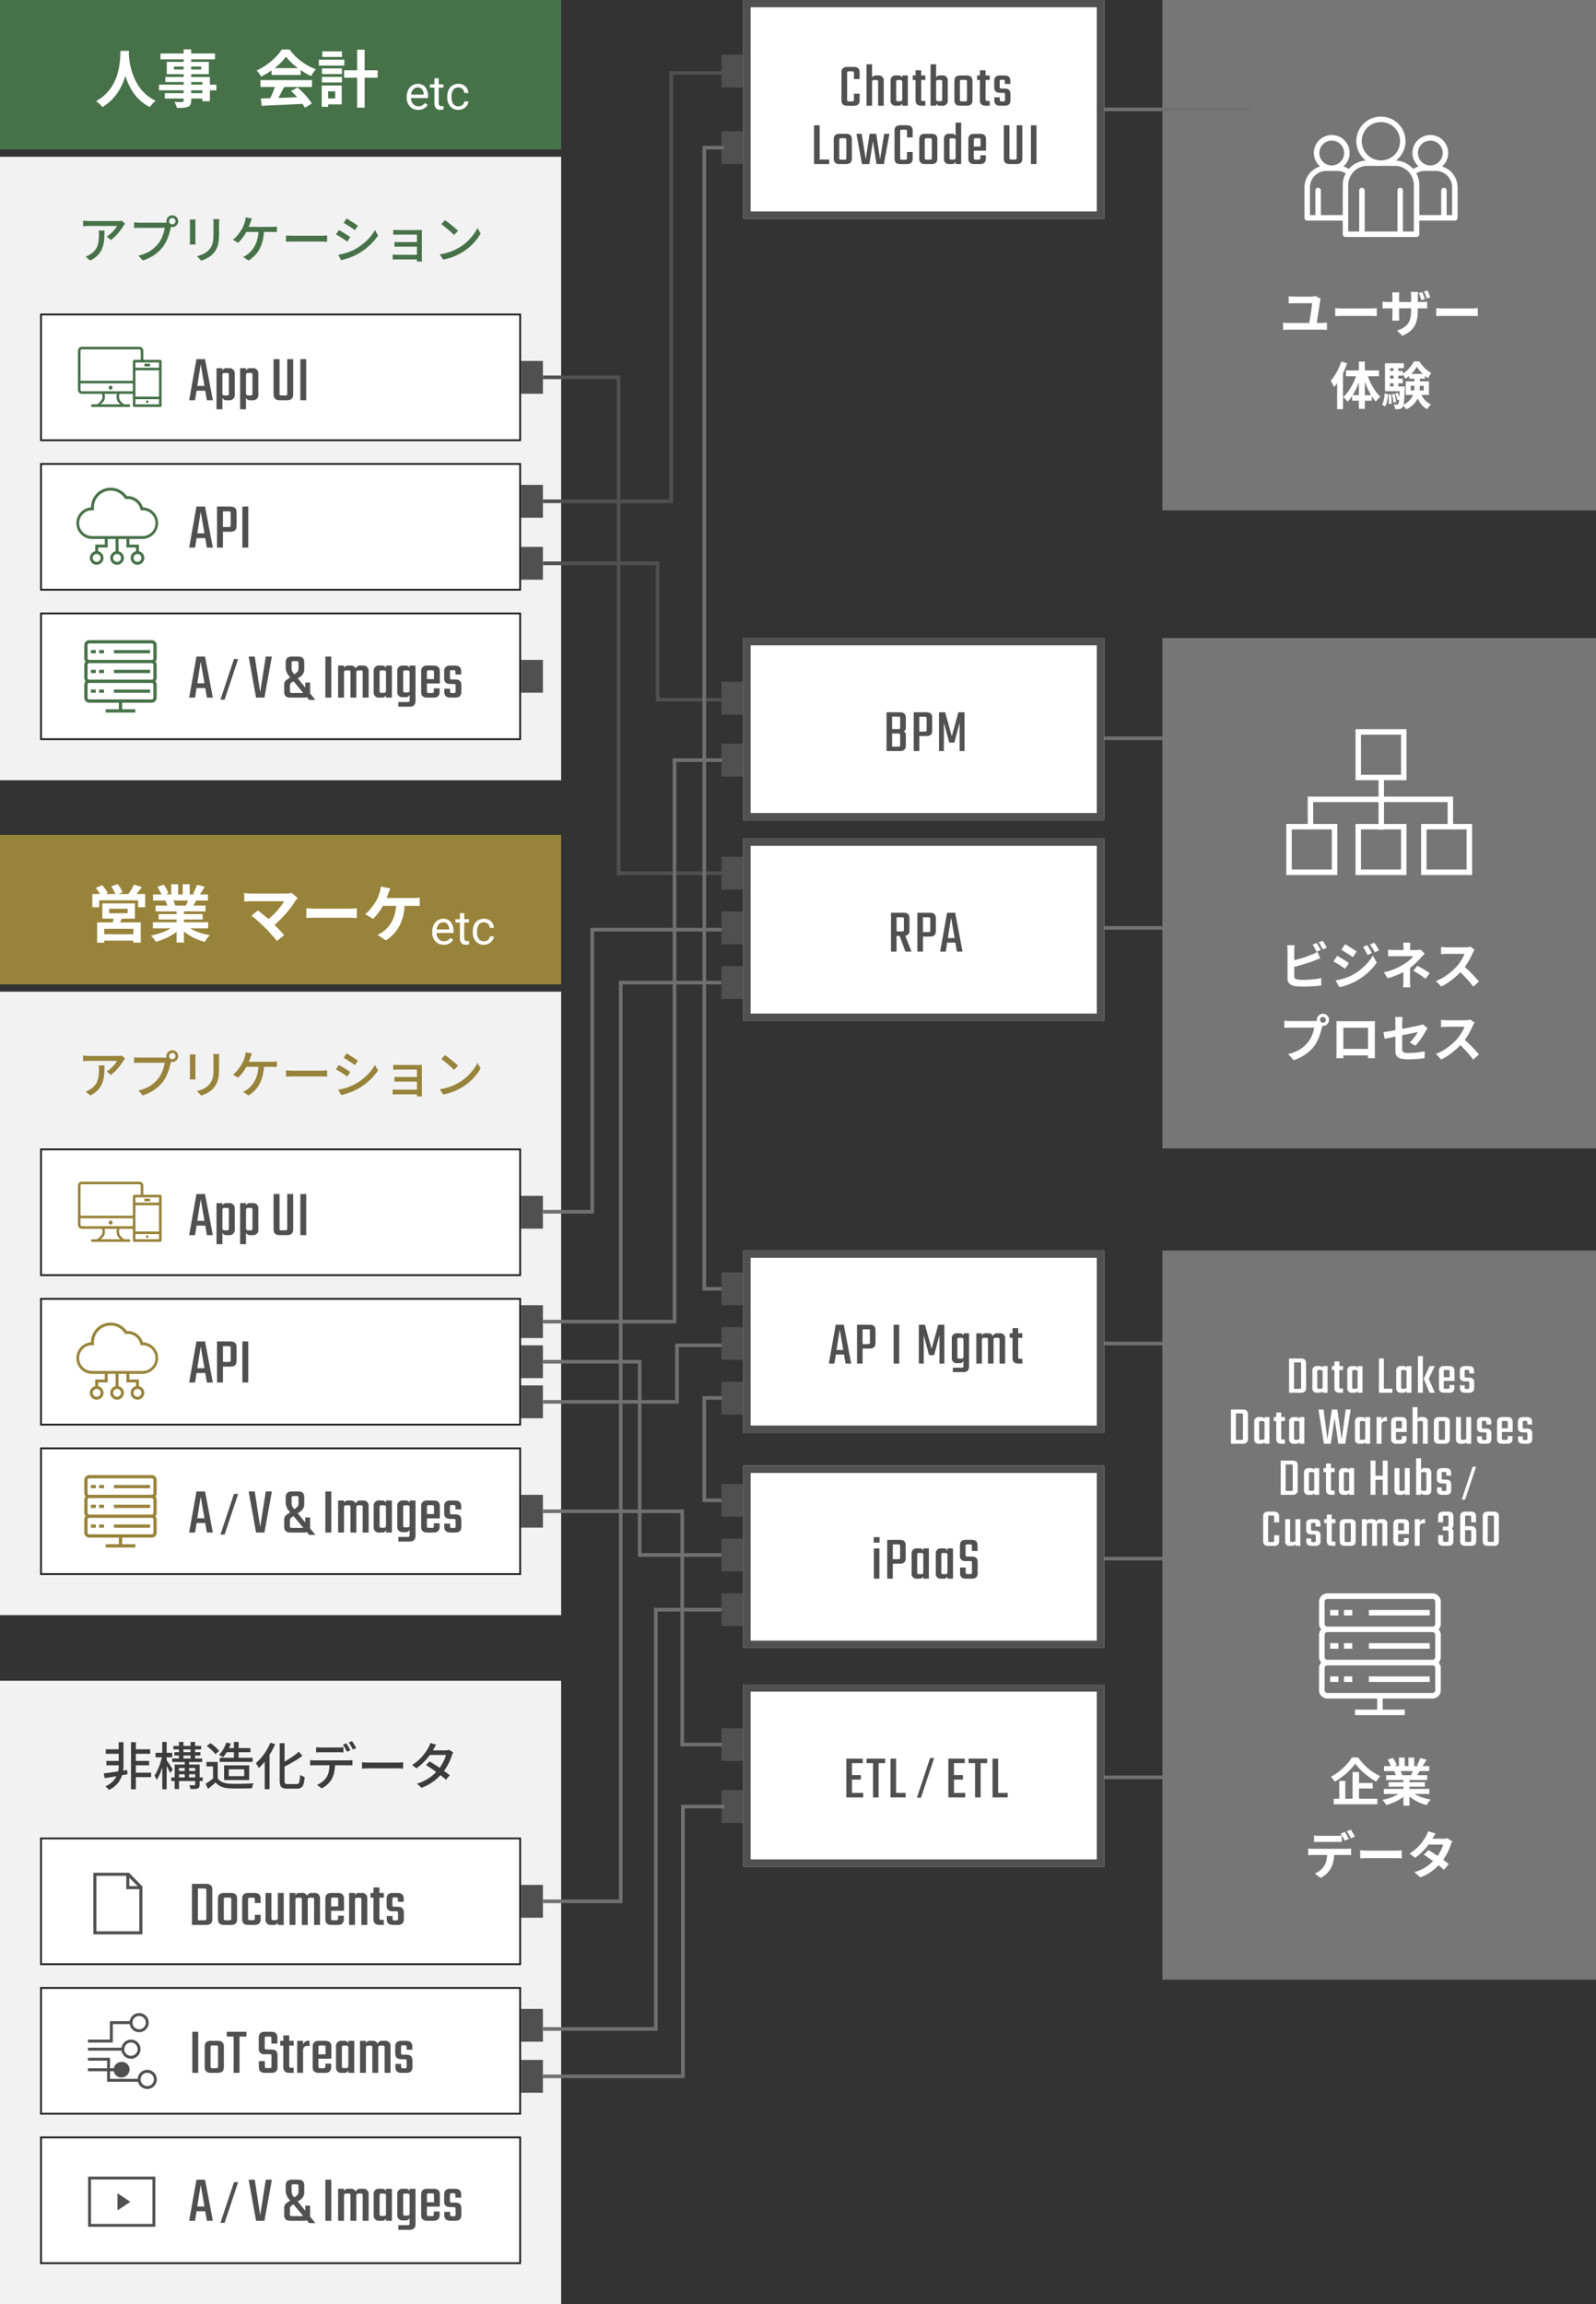 <svg xmlns="http://www.w3.org/2000/svg" xmlns:xlink="http://www.w3.org/1999/xlink" width="438" height="632" viewBox="0 0 438 632"><rect x="0" y="0" width="438" height="632" fill="#333333" stroke="none"/><defs><clipPath id="a"><rect width="42" height="33" transform="translate(0 0.012)" fill="#fff"/></clipPath></defs><g transform="translate(-172 -5999)"><path d="M41.5.5H0v-1H41.5Z" transform="translate(473.5 6253.5)" fill="#707070"/><path d="M41.5.5H0v-1H41.5Z" transform="translate(473.5 6201.5)" fill="#707070"/><path d="M41.5.5H0v-1H41.5Z" transform="translate(473.5 6367.5)" fill="#707070"/><path d="M41.5.5H0v-1H41.5Z" transform="translate(473.5 6426.5)" fill="#707070"/><path d="M41.5.5H0v-1H41.5Z" transform="translate(473.5 6486.5)" fill="#707070"/><rect width="154" height="41" transform="translate(172 5999)" fill="#477249"/><rect width="154" height="41" transform="translate(172 6228)" fill="#98833a"/><rect width="154" height="171" transform="translate(172 6042)" fill="#f2f2f2"/><rect width="154" height="171" transform="translate(172 6271)" fill="#f2f2f2"/><rect width="154" height="171" transform="translate(172 6460)" fill="#f2f2f2"/><rect width="119" height="140" transform="translate(491 5999)" fill="#767676"/><rect width="119" height="140" transform="translate(491 6174)" fill="#767676"/><rect width="119" height="200" transform="translate(491 6342)" fill="#767676"/><rect width="132" height="35" transform="translate(183 6085)" fill="#fff"/><path d="M.5.5v34h131V.5H.5M0,0H132V35H0Z" transform="translate(183 6085)" fill="#1e1e1e"/><rect width="132" height="35" transform="translate(183 6314)" fill="#fff"/><path d="M.5.5v34h131V.5H.5M0,0H132V35H0Z" transform="translate(183 6314)" fill="#1e1e1e"/><rect width="132" height="35" transform="translate(183 6167)" fill="#fff"/><path d="M.5.5v34h131V.5H.5M0,0H132V35H0Z" transform="translate(183 6167)" fill="#1e1e1e"/><rect width="132" height="35" transform="translate(183 6396)" fill="#fff"/><path d="M.5.5v34h131V.5H.5M0,0H132V35H0Z" transform="translate(183 6396)" fill="#1e1e1e"/><path d="M-5.23.127A3,3,0,0,1-7.5-.79a3.4,3.4,0,0,1-.876-2.453v-.216a4.121,4.121,0,0,1,.39-1.825A3.045,3.045,0,0,1-6.9-6.541,2.745,2.745,0,0,1-5.376-7a2.572,2.572,0,0,1,2.082.882,3.82,3.82,0,0,1,.743,2.526V-3.1H-7.2a2.441,2.441,0,0,0,.594,1.641,1.866,1.866,0,0,0,1.444.625,2.045,2.045,0,0,0,1.054-.254,2.648,2.648,0,0,0,.755-.673l.717.559A2.884,2.884,0,0,1-5.23.127ZM-5.376-6.03a1.566,1.566,0,0,0-1.193.517,2.515,2.515,0,0,0-.6,1.45h3.44v-.089a2.237,2.237,0,0,0-.482-1.387A1.475,1.475,0,0,0-5.376-6.03ZM.4-8.531v1.663H1.682v.908H.4V-1.7a.953.953,0,0,0,.171.62.721.721,0,0,0,.584.207,2.843,2.843,0,0,0,.559-.076V0a3.424,3.424,0,0,1-.9.126A1.462,1.462,0,0,1-.375-.349,2.045,2.045,0,0,1-.774-1.7V-5.96h-1.25v-.908h1.25V-8.531Zm5.408,7.7a1.692,1.692,0,0,0,1.1-.381,1.34,1.34,0,0,0,.521-.952H8.538a2.13,2.13,0,0,1-.406,1.124,2.676,2.676,0,0,1-1,.851A2.885,2.885,0,0,1,5.808.127,2.829,2.829,0,0,1,3.577-.809a3.729,3.729,0,0,1-.828-2.561v-.2a4.135,4.135,0,0,1,.368-1.784A2.8,2.8,0,0,1,4.174-6.563,3,3,0,0,1,5.8-7a2.755,2.755,0,0,1,1.92.692,2.473,2.473,0,0,1,.816,1.8H7.427a1.618,1.618,0,0,0-.5-1.095A1.57,1.57,0,0,0,5.8-6.03a1.644,1.644,0,0,0-1.387.644,3.026,3.026,0,0,0-.492,1.863V-3.3a2.965,2.965,0,0,0,.489,1.828A1.651,1.651,0,0,0,5.808-.832Z" transform="translate(292 6029)" fill="#fff"/><path d="M-5.23.127A3,3,0,0,1-7.5-.79a3.4,3.4,0,0,1-.876-2.453v-.216a4.121,4.121,0,0,1,.39-1.825A3.045,3.045,0,0,1-6.9-6.541,2.745,2.745,0,0,1-5.376-7a2.572,2.572,0,0,1,2.082.882,3.82,3.82,0,0,1,.743,2.526V-3.1H-7.2a2.441,2.441,0,0,0,.594,1.641,1.866,1.866,0,0,0,1.444.625,2.045,2.045,0,0,0,1.054-.254,2.648,2.648,0,0,0,.755-.673l.717.559A2.884,2.884,0,0,1-5.23.127ZM-5.376-6.03a1.566,1.566,0,0,0-1.193.517,2.515,2.515,0,0,0-.6,1.45h3.44v-.089a2.237,2.237,0,0,0-.482-1.387A1.475,1.475,0,0,0-5.376-6.03ZM.4-8.531v1.663H1.682v.908H.4V-1.7a.953.953,0,0,0,.171.62.721.721,0,0,0,.584.207,2.843,2.843,0,0,0,.559-.076V0a3.424,3.424,0,0,1-.9.126A1.462,1.462,0,0,1-.375-.349,2.045,2.045,0,0,1-.774-1.7V-5.96h-1.25v-.908h1.25V-8.531Zm5.408,7.7a1.692,1.692,0,0,0,1.1-.381,1.34,1.34,0,0,0,.521-.952H8.538a2.13,2.13,0,0,1-.406,1.124,2.676,2.676,0,0,1-1,.851A2.885,2.885,0,0,1,5.808.127,2.829,2.829,0,0,1,3.577-.809a3.729,3.729,0,0,1-.828-2.561v-.2a4.135,4.135,0,0,1,.368-1.784A2.8,2.8,0,0,1,4.174-6.563,3,3,0,0,1,5.8-7a2.755,2.755,0,0,1,1.92.692,2.473,2.473,0,0,1,.816,1.8H7.427a1.618,1.618,0,0,0-.5-1.095A1.57,1.57,0,0,0,5.8-6.03a1.644,1.644,0,0,0-1.387.644,3.026,3.026,0,0,0-.492,1.863V-3.3a2.965,2.965,0,0,0,.489,1.828A1.651,1.651,0,0,0,5.808-.832Z" transform="translate(299 6258)" fill="#fff"/><path d="M-42.672-9.464q-.1.112-.231.287t-.231.3a11.853,11.853,0,0,1-.819,1.218,16.587,16.587,0,0,1-1.19,1.407,9.293,9.293,0,0,1-1.421,1.239l-1.162-.938a6.246,6.246,0,0,0,.9-.637A10.075,10.075,0,0,0-46-7.364a9.807,9.807,0,0,0,.679-.791,4.471,4.471,0,0,0,.448-.693h-7.672q-.42,0-.812.021t-.84.063v-1.554l.812.084q.42.042.84.042h7.826q.154,0,.385-.007t.448-.035a3.087,3.087,0,0,0,.329-.056ZM-48.328-7.6q0,1.092-.056,2.072a10.97,10.97,0,0,1-.259,1.855,6.359,6.359,0,0,1-.623,1.638A5.857,5.857,0,0,1-50.4-.6,7.741,7.741,0,0,1-52.22.63L-53.508-.42a4.9,4.9,0,0,0,.665-.273,4.394,4.394,0,0,0,.679-.413A5.114,5.114,0,0,0-50.946-2.17a4.126,4.126,0,0,0,.693-1.239,6.792,6.792,0,0,0,.322-1.435,13.975,13.975,0,0,0,.091-1.638q0-.28-.014-.546a4.564,4.564,0,0,0-.07-.574ZM-30.59-10.15a.838.838,0,0,0,.252.616.838.838,0,0,0,.616.252.861.861,0,0,0,.623-.252.827.827,0,0,0,.259-.616.849.849,0,0,0-.259-.623.849.849,0,0,0-.623-.259.827.827,0,0,0-.616.259A.861.861,0,0,0-30.59-10.15Zm-.742,0a1.555,1.555,0,0,1,.217-.812,1.65,1.65,0,0,1,.581-.581,1.555,1.555,0,0,1,.812-.217,1.555,1.555,0,0,1,.812.217,1.709,1.709,0,0,1,.588.581,1.518,1.518,0,0,1,.224.812,1.518,1.518,0,0,1-.224.812,1.709,1.709,0,0,1-.588.581,1.555,1.555,0,0,1-.812.217,1.555,1.555,0,0,1-.812-.217,1.65,1.65,0,0,1-.581-.581A1.555,1.555,0,0,1-31.332-10.15ZM-29.9-9.128a2.365,2.365,0,0,0-.147.378,4.208,4.208,0,0,0-.1.434q-.126.532-.3,1.19t-.434,1.358a12.243,12.243,0,0,1-.6,1.365,8.629,8.629,0,0,1-.763,1.225,12.415,12.415,0,0,1-1.449,1.533A9.985,9.985,0,0,1-35.532-.357a12.762,12.762,0,0,1-2.282.973L-39.018-.7a12.569,12.569,0,0,0,2.38-.84,8.29,8.29,0,0,0,1.757-1.127,10.236,10.236,0,0,0,1.337-1.365A7.407,7.407,0,0,0-32.711-5.4a11.065,11.065,0,0,0,.588-1.519,10.18,10.18,0,0,0,.329-1.407h-6.888q-.448,0-.84.014t-.672.042V-9.842q.21.014.469.042t.539.042q.28.014.5.014h6.79q.182,0,.427-.014A2.524,2.524,0,0,0-31-9.828Zm13.076-1.6q-.014.266-.035.588t-.021.7q0,.322,0,.791t0,.938q0,.469,0,.763a20.076,20.076,0,0,1-.091,2.058,7.693,7.693,0,0,1-.287,1.491,5.233,5.233,0,0,1-.483,1.106,5.747,5.747,0,0,1-.679.917,5.063,5.063,0,0,1-1.036.931,7.571,7.571,0,0,1-1.19.665q-.6.266-1.12.448L-22.932-.546a9.045,9.045,0,0,0,1.855-.686,5.219,5.219,0,0,0,1.5-1.134,5.055,5.055,0,0,0,.595-.868,3.821,3.821,0,0,0,.35-.966,8.346,8.346,0,0,0,.168-1.218q.049-.686.049-1.61V-9.436q0-.378-.028-.7t-.056-.588Zm-6.5.112q-.014.21-.035.476t-.021.56v4.69q0,.266.021.595t.035.539h-1.61q.014-.168.035-.5t.021-.637v-4.69q0-.2-.014-.511t-.042-.525Zm15.456-.28q-.1.252-.2.546t-.2.518q-.1.322-.259.728t-.336.819q-.175.413-.371.791a11.834,11.834,0,0,1-.686,1.155,14.392,14.392,0,0,1-.861,1.162,8.042,8.042,0,0,1-.9.945l-1.386-.84a5.882,5.882,0,0,0,.735-.651,9.975,9.975,0,0,0,.679-.784q.322-.413.588-.8t.462-.714a8.775,8.775,0,0,0,.476-1.029q.2-.511.322-.917a5.661,5.661,0,0,0,.161-.63,4.27,4.27,0,0,0,.077-.616ZM-9.814-8.6H-2.38q.266,0,.658-.014a5.287,5.287,0,0,0,.714-.07v1.512Q-1.358-7.2-1.75-7.2t-.63-.007H-9.968Zm5.278.784a14.07,14.07,0,0,1-.35,2.877,9.955,9.955,0,0,1-.847,2.324A8.018,8.018,0,0,1-7.042-.777,9.138,9.138,0,0,1-8.792.644L-10.276-.364q.322-.14.651-.322a3.736,3.736,0,0,0,.567-.378A7.946,7.946,0,0,0-7.973-2.093,7.132,7.132,0,0,0-7.021-3.5a8.18,8.18,0,0,0,.686-1.876,11.393,11.393,0,0,0,.287-2.45ZM1.5-6.244l.581.035q.343.021.742.035t.763.014H11.2q.5,0,.91-.035t.658-.049v1.736L12.1-4.55q-.434-.028-.9-.028H3.584q-.574,0-1.148.021T1.5-4.508Zm16.618-4.662q.336.182.756.455t.868.56q.448.287.847.546t.637.441L20.4-7.7q-.266-.2-.658-.462t-.826-.546q-.434-.28-.854-.539L17.318-9.7ZM15.806-.924q.77-.14,1.582-.357A14.764,14.764,0,0,0,19-1.813a15.393,15.393,0,0,0,1.54-.707,16.254,16.254,0,0,0,2.17-1.5,14.838,14.838,0,0,0,1.82-1.764A11.826,11.826,0,0,0,25.9-7.714l.854,1.484A15.3,15.3,0,0,1,24.4-3.5,17.089,17.089,0,0,1,21.28-1.218a14.458,14.458,0,0,1-1.547.756q-.833.35-1.652.609a11.659,11.659,0,0,1-1.449.371Zm.182-6.8q.336.168.77.427t.882.539l.84.525q.392.245.644.427l-.812,1.246q-.28-.2-.672-.462t-.826-.546q-.434-.28-.861-.525t-.763-.427Zm14.924-.056q.154.014.448.028t.6.021q.308.007.518.007h5.362q.252,0,.532-.007t.42-.007a3.124,3.124,0,0,0-.014.35V.056q0,.168.007.427T38.808.9h-1.4q.014-.14.014-.406V-6.468H32.48q-.21,0-.525.007l-.6.014q-.287.007-.441.021Zm.336,3.318q.238.014.623.028t.749.014h5.474v1.26H31.871a5.553,5.553,0,0,0-.623.028Zm-.49,3.458.5.035q.315.021.679.021h6.16V.336h-6.16q-.308,0-.651.014t-.525.028ZM45.122-10.43q.378.252.868.623t1,.791q.511.42.973.812a8.093,8.093,0,0,1,.742.7L47.6-6.37q-.266-.28-.7-.679t-.931-.826q-.5-.427-.987-.812T44.1-9.338ZM43.68-1.064a15.872,15.872,0,0,0,2.17-.483,14.085,14.085,0,0,0,1.827-.686,15.448,15.448,0,0,0,1.5-.791,12.422,12.422,0,0,0,2.065-1.582,14.752,14.752,0,0,0,1.659-1.848A10.626,10.626,0,0,0,54.04-8.3l.854,1.526a12.706,12.706,0,0,1-1.239,1.82A15.259,15.259,0,0,1,52-3.213a13.816,13.816,0,0,1-2.016,1.5,17.267,17.267,0,0,1-1.533.84,14.944,14.944,0,0,1-1.792.728,14.6,14.6,0,0,1-2.037.518Z" transform="translate(249 6069.826)" fill="#477249"/><path d="M-42.672-9.464q-.1.112-.231.287t-.231.3a11.853,11.853,0,0,1-.819,1.218,16.587,16.587,0,0,1-1.19,1.407,9.293,9.293,0,0,1-1.421,1.239l-1.162-.938a6.246,6.246,0,0,0,.9-.637A10.075,10.075,0,0,0-46-7.364a9.807,9.807,0,0,0,.679-.791,4.471,4.471,0,0,0,.448-.693h-7.672q-.42,0-.812.021t-.84.063v-1.554l.812.084q.42.042.84.042h7.826q.154,0,.385-.007t.448-.035a3.087,3.087,0,0,0,.329-.056ZM-48.328-7.6q0,1.092-.056,2.072a10.97,10.97,0,0,1-.259,1.855,6.359,6.359,0,0,1-.623,1.638A5.857,5.857,0,0,1-50.4-.6,7.741,7.741,0,0,1-52.22.63L-53.508-.42a4.9,4.9,0,0,0,.665-.273,4.394,4.394,0,0,0,.679-.413A5.114,5.114,0,0,0-50.946-2.17a4.126,4.126,0,0,0,.693-1.239,6.792,6.792,0,0,0,.322-1.435,13.975,13.975,0,0,0,.091-1.638q0-.28-.014-.546a4.564,4.564,0,0,0-.07-.574ZM-30.59-10.15a.838.838,0,0,0,.252.616.838.838,0,0,0,.616.252.861.861,0,0,0,.623-.252.827.827,0,0,0,.259-.616.849.849,0,0,0-.259-.623.849.849,0,0,0-.623-.259.827.827,0,0,0-.616.259A.861.861,0,0,0-30.59-10.15Zm-.742,0a1.555,1.555,0,0,1,.217-.812,1.65,1.65,0,0,1,.581-.581,1.555,1.555,0,0,1,.812-.217,1.555,1.555,0,0,1,.812.217,1.709,1.709,0,0,1,.588.581,1.518,1.518,0,0,1,.224.812,1.518,1.518,0,0,1-.224.812,1.709,1.709,0,0,1-.588.581,1.555,1.555,0,0,1-.812.217,1.555,1.555,0,0,1-.812-.217,1.65,1.65,0,0,1-.581-.581A1.555,1.555,0,0,1-31.332-10.15ZM-29.9-9.128a2.365,2.365,0,0,0-.147.378,4.208,4.208,0,0,0-.1.434q-.126.532-.3,1.19t-.434,1.358a12.243,12.243,0,0,1-.6,1.365,8.629,8.629,0,0,1-.763,1.225,12.415,12.415,0,0,1-1.449,1.533A9.985,9.985,0,0,1-35.532-.357a12.762,12.762,0,0,1-2.282.973L-39.018-.7a12.569,12.569,0,0,0,2.38-.84,8.29,8.29,0,0,0,1.757-1.127,10.236,10.236,0,0,0,1.337-1.365A7.407,7.407,0,0,0-32.711-5.4a11.065,11.065,0,0,0,.588-1.519,10.18,10.18,0,0,0,.329-1.407h-6.888q-.448,0-.84.014t-.672.042V-9.842q.21.014.469.042t.539.042q.28.014.5.014h6.79q.182,0,.427-.014A2.524,2.524,0,0,0-31-9.828Zm13.076-1.6q-.014.266-.035.588t-.021.7q0,.322,0,.791t0,.938q0,.469,0,.763a20.076,20.076,0,0,1-.091,2.058,7.693,7.693,0,0,1-.287,1.491,5.233,5.233,0,0,1-.483,1.106,5.747,5.747,0,0,1-.679.917,5.063,5.063,0,0,1-1.036.931,7.571,7.571,0,0,1-1.19.665q-.6.266-1.12.448L-22.932-.546a9.045,9.045,0,0,0,1.855-.686,5.219,5.219,0,0,0,1.5-1.134,5.055,5.055,0,0,0,.595-.868,3.821,3.821,0,0,0,.35-.966,8.346,8.346,0,0,0,.168-1.218q.049-.686.049-1.61V-9.436q0-.378-.028-.7t-.056-.588Zm-6.5.112q-.014.21-.035.476t-.021.56v4.69q0,.266.021.595t.035.539h-1.61q.014-.168.035-.5t.021-.637v-4.69q0-.2-.014-.511t-.042-.525Zm15.456-.28q-.1.252-.2.546t-.2.518q-.1.322-.259.728t-.336.819q-.175.413-.371.791a11.834,11.834,0,0,1-.686,1.155,14.392,14.392,0,0,1-.861,1.162,8.042,8.042,0,0,1-.9.945l-1.386-.84a5.882,5.882,0,0,0,.735-.651,9.975,9.975,0,0,0,.679-.784q.322-.413.588-.8t.462-.714a8.775,8.775,0,0,0,.476-1.029q.2-.511.322-.917a5.661,5.661,0,0,0,.161-.63,4.27,4.27,0,0,0,.077-.616ZM-9.814-8.6H-2.38q.266,0,.658-.014a5.287,5.287,0,0,0,.714-.07v1.512Q-1.358-7.2-1.75-7.2t-.63-.007H-9.968Zm5.278.784a14.07,14.07,0,0,1-.35,2.877,9.955,9.955,0,0,1-.847,2.324A8.018,8.018,0,0,1-7.042-.777,9.138,9.138,0,0,1-8.792.644L-10.276-.364q.322-.14.651-.322a3.736,3.736,0,0,0,.567-.378A7.946,7.946,0,0,0-7.973-2.093,7.132,7.132,0,0,0-7.021-3.5a8.18,8.18,0,0,0,.686-1.876,11.393,11.393,0,0,0,.287-2.45ZM1.5-6.244l.581.035q.343.021.742.035t.763.014H11.2q.5,0,.91-.035t.658-.049v1.736L12.1-4.55q-.434-.028-.9-.028H3.584q-.574,0-1.148.021T1.5-4.508Zm16.618-4.662q.336.182.756.455t.868.56q.448.287.847.546t.637.441L20.4-7.7q-.266-.2-.658-.462t-.826-.546q-.434-.28-.854-.539L17.318-9.7ZM15.806-.924q.77-.14,1.582-.357A14.764,14.764,0,0,0,19-1.813a15.393,15.393,0,0,0,1.54-.707,16.254,16.254,0,0,0,2.17-1.5,14.838,14.838,0,0,0,1.82-1.764A11.826,11.826,0,0,0,25.9-7.714l.854,1.484A15.3,15.3,0,0,1,24.4-3.5,17.089,17.089,0,0,1,21.28-1.218a14.458,14.458,0,0,1-1.547.756q-.833.35-1.652.609a11.659,11.659,0,0,1-1.449.371Zm.182-6.8q.336.168.77.427t.882.539l.84.525q.392.245.644.427l-.812,1.246q-.28-.2-.672-.462t-.826-.546q-.434-.28-.861-.525t-.763-.427Zm14.924-.056q.154.014.448.028t.6.021q.308.007.518.007h5.362q.252,0,.532-.007t.42-.007a3.124,3.124,0,0,0-.014.35V.056q0,.168.007.427T38.808.9h-1.4q.014-.14.014-.406V-6.468H32.48q-.21,0-.525.007l-.6.014q-.287.007-.441.021Zm.336,3.318q.238.014.623.028t.749.014h5.474v1.26H31.871a5.553,5.553,0,0,0-.623.028Zm-.49,3.458.5.035q.315.021.679.021h6.16V.336h-6.16q-.308,0-.651.014t-.525.028ZM45.122-10.43q.378.252.868.623t1,.791q.511.42.973.812a8.093,8.093,0,0,1,.742.7L47.6-6.37q-.266-.28-.7-.679t-.931-.826q-.5-.427-.987-.812T44.1-9.338ZM43.68-1.064a15.872,15.872,0,0,0,2.17-.483,14.085,14.085,0,0,0,1.827-.686,15.448,15.448,0,0,0,1.5-.791,12.422,12.422,0,0,0,2.065-1.582,14.752,14.752,0,0,0,1.659-1.848A10.626,10.626,0,0,0,54.04-8.3l.854,1.526a12.706,12.706,0,0,1-1.239,1.82A15.259,15.259,0,0,1,52-3.213a13.816,13.816,0,0,1-2.016,1.5,17.267,17.267,0,0,1-1.533.84,14.944,14.944,0,0,1-1.792.728,14.6,14.6,0,0,1-2.037.518Z" transform="translate(249 6298.826)" fill="#98833a"/><path d="M-40.362-9.8h4.578v1.232h-4.578Zm0,6.412h4.83v1.232h-4.83Zm-.084-3.22h4.368v1.2h-4.368ZM-47.978-9.8h4.186v1.232h-4.186Zm.168,3.192h3.962v1.2H-47.81Zm6.762-5.138h1.33V1.176h-1.33Zm-7.476,8.568q.8-.1,1.848-.245t2.233-.329l2.359-.364.056,1.176q-1.106.182-2.219.385t-2.135.371l-1.89.308Zm4.1-8.568h1.316v6.552a9.112,9.112,0,0,1-.154,1.561,7.384,7.384,0,0,1-.574,1.792A6.354,6.354,0,0,1-45.045-.1,7.1,7.1,0,0,1-47.11,1.344a4.08,4.08,0,0,0-.448-.518q-.28-.28-.518-.476A6.431,6.431,0,0,0-46.487-.6,5.509,5.509,0,0,0-45.43-1.757a5.7,5.7,0,0,0,.63-1.232,5.842,5.842,0,0,0,.3-1.2,7.7,7.7,0,0,0,.077-1.008Zm15.288,2.73h7.126v.938h-7.126Zm-.6,1.736h8.218v.966h-8.218Zm-.252,5.194h8.624v.994h-8.624Zm1.554-1.764h5.53v.9h-5.53Zm-.994-6.874h7.63v.952h-7.63Zm1.54-1.092h1.232v4.984h-1.232Zm1.582,5.1h1.2v5.068h-1.2Zm1.6-5.1h1.246v4.97H-24.71Zm-4.368,6.2h6.132v.952h-4.928V1.106h-1.2Zm5.642,0h1.218v5.46a1.766,1.766,0,0,1-.112.7.737.737,0,0,1-.406.378,2.652,2.652,0,0,1-.805.154q-.483.028-1.169.028a2.514,2.514,0,0,0-.14-.532,5.092,5.092,0,0,0-.224-.532q.462.014.861.021t.539-.007q.238,0,.238-.224Zm-10.878-3.22h4.578V-7.6h-4.578Zm1.848-2.982h1.2V1.162h-1.2Zm-.028,3.766.77.266q-.154.826-.392,1.722T-32.648-4.3a16.306,16.306,0,0,1-.637,1.61,8.81,8.81,0,0,1-.707,1.274,4.257,4.257,0,0,0-.287-.6q-.189-.336-.343-.56a8.329,8.329,0,0,0,.665-1.106,13.931,13.931,0,0,0,.609-1.379q.28-.735.5-1.5T-32.494-8.05Zm1.162,1.176q.126.154.371.511t.532.791q.287.434.518.791t.329.511l-.714.98A7.18,7.18,0,0,0-30.625-4q-.217-.42-.455-.868t-.462-.833q-.224-.385-.364-.623Zm16.394-3.262H-8.26V-9h-6.678ZM-16.7-7.476h9.03v1.134H-16.7Zm1.806-4.172,1.246.28a11.353,11.353,0,0,1-.945,2.058,10.261,10.261,0,0,1-1.2,1.68,2.9,2.9,0,0,0-.343-.231q-.2-.119-.413-.238a3.552,3.552,0,0,0-.378-.189,6.409,6.409,0,0,0,1.2-1.519A9.649,9.649,0,0,0-14.9-11.648Zm2.086-.168h1.3v5.1h-1.3Zm-4.438,5.488v5.054h-1.288V-5.1h-1.806V-6.328Zm0,4.48A2.868,2.868,0,0,0-15.925-.763a5.69,5.69,0,0,0,2.009.4q.6.028,1.428.035t1.75-.014q.924-.021,1.792-.049T-7.42-.476a2.633,2.633,0,0,0-.168.4q-.084.245-.154.5t-.112.462q-.6.028-1.393.042t-1.638.021q-.847.007-1.645,0T-13.93.91A7.053,7.053,0,0,1-16.2.483a4,4,0,0,1-1.631-1.2q-.476.434-.987.868t-1.085.9L-20.58-.322q.49-.308,1.057-.714t1.071-.812Zm-3.01-8.834.98-.8a9.451,9.451,0,0,1,.917.658,10.8,10.8,0,0,1,.861.77,6.947,6.947,0,0,1,.644.728l-1.05.868a5.414,5.414,0,0,0-.609-.735q-.385-.4-.84-.791A10.512,10.512,0,0,0-20.258-10.682Zm6.048,6.37v1.876h4.228V-4.312ZM-15.5-5.39H-8.61v4.032H-15.5Zm15.26-6.076h1.33V-1.2A2.2,2.2,0,0,0,1.155-.6a.4.4,0,0,0,.252.273,1.674,1.674,0,0,0,.553.07H4.41a.684.684,0,0,0,.546-.21,1.552,1.552,0,0,0,.266-.756q.084-.546.14-1.554a3.5,3.5,0,0,0,.609.343,3.856,3.856,0,0,0,.637.231A10.981,10.981,0,0,1,6.321-.322,1.75,1.75,0,0,1,5.7.686a2.018,2.018,0,0,1-1.2.308H1.834A3.244,3.244,0,0,1,.581.8,1.145,1.145,0,0,1-.056.119,3.97,3.97,0,0,1-.238-1.232Zm5.25,2.324.966,1.148A18.9,18.9,0,0,1,4.34-6.867Q3.444-6.314,2.5-5.8T.63-4.83a2.694,2.694,0,0,0-.238-.539Q.224-5.67.084-5.88q.882-.448,1.785-1T3.591-8.015A15.281,15.281,0,0,0,5.012-9.142ZM-2.8-11.62l1.3.434A19.308,19.308,0,0,1-2.737-8.75,20.884,20.884,0,0,1-4.291-6.5a16.067,16.067,0,0,1-1.7,1.848q-.07-.168-.21-.427T-6.5-5.593a4.886,4.886,0,0,0-.28-.427A12.3,12.3,0,0,0-5.25-7.567,15.848,15.848,0,0,0-3.878-9.492,15.184,15.184,0,0,0-2.8-11.62ZM-4.354-7.826l1.316-1.316.014.028V1.148h-1.33ZM9.758-10.374q.322.042.672.063t.686.021h4.732q.322,0,.693-.021t.707-.063v1.442q-.336-.028-.7-.042t-.7-.014H11.13q-.35,0-.714.014t-.658.042ZM8.106-6.832q.294.028.623.049t.651.021h9.17q.224,0,.567-.014a5.338,5.338,0,0,0,.609-.056V-5.39q-.252-.014-.581-.021t-.595-.007H9.38q-.308,0-.644.007t-.63.035Zm6.846.742a12.947,12.947,0,0,1-.21,2.436,6.934,6.934,0,0,1-.672,1.96,5.14,5.14,0,0,1-.672.959,7.494,7.494,0,0,1-.959.917,6.4,6.4,0,0,1-1.155.742L10-.028A6.28,6.28,0,0,0,11.473-.91a4.86,4.86,0,0,0,1.113-1.2,4.636,4.636,0,0,0,.686-1.827,15.294,15.294,0,0,0,.168-2.135Zm3.066-5.348a6.4,6.4,0,0,1,.392.588q.21.35.406.7t.336.63l-.924.392q-.21-.42-.518-.98a9.673,9.673,0,0,0-.588-.952Zm1.582-.6q.2.266.413.616t.42.693q.2.343.329.6l-.91.406q-.224-.448-.539-.994a9.411,9.411,0,0,0-.609-.938Zm2.758,5.8.581.035q.343.021.742.035t.763.014H32.06q.5,0,.91-.035t.658-.049v1.736l-.672-.042q-.434-.028-.9-.028H24.444q-.574,0-1.148.021t-.938.049Zm18.536-.238q.658.392,1.414.875T43.82-4.6q.756.525,1.435,1.015t1.169.91L45.388-1.442q-.476-.434-1.141-.966T42.819-3.5q-.763-.56-1.512-1.071t-1.379-.917ZM47.376-8.96a3.8,3.8,0,0,0-.2.413q-.1.245-.175.455a14.408,14.408,0,0,1-.567,1.484,15,15,0,0,1-.854,1.645,14.261,14.261,0,0,1-1.113,1.6,14.211,14.211,0,0,1-2.373,2.275A13.215,13.215,0,0,1,38.7.756L37.422-.364a12.36,12.36,0,0,0,2.443-1.022,11.792,11.792,0,0,0,1.9-1.309A12.7,12.7,0,0,0,43.2-4.13a10.685,10.685,0,0,0,.959-1.344,13.709,13.709,0,0,0,.77-1.456A7.428,7.428,0,0,0,45.4-8.246h-5l.532-1.26h4.256a3.865,3.865,0,0,0,.574-.042,2.562,2.562,0,0,0,.476-.112ZM42.7-11.032q-.21.308-.413.672t-.315.574a17.846,17.846,0,0,1-1.141,1.722,16.764,16.764,0,0,1-1.589,1.841,14.181,14.181,0,0,1-1.96,1.645L36.092-5.5a11.766,11.766,0,0,0,2.093-1.624A13.193,13.193,0,0,0,39.648-8.82a13.708,13.708,0,0,0,.924-1.456,5.184,5.184,0,0,0,.287-.581,5.092,5.092,0,0,0,.245-.679Z" transform="translate(249 6488.599)" fill="#3c3c3c"/><rect width="99" height="60" transform="translate(376 5999)" fill="#fff"/><path d="M2,2V58H97V2H2M0,0H99V60H0Z" transform="translate(376 5999)" fill="#505050"/><rect width="99" height="50" transform="translate(376 6174)" fill="#fff"/><path d="M2,2V48H97V2H2M0,0H99V50H0Z" transform="translate(376 6174)" fill="#505050"/><rect width="99" height="50" transform="translate(376 6229)" fill="#fff"/><path d="M2,2V48H97V2H2M0,0H99V50H0Z" transform="translate(376 6229)" fill="#505050"/><rect width="99" height="50" transform="translate(376 6342)" fill="#fff"/><path d="M2,2V48H97V2H2M0,0H99V50H0Z" transform="translate(376 6342)" fill="#505050"/><rect width="99" height="50" transform="translate(376 6401)" fill="#fff"/><path d="M2,2V48H97V2H2M0,0H99V50H0Z" transform="translate(376 6401)" fill="#505050"/><rect width="99" height="50" transform="translate(376 6461)" fill="#fff"/><path d="M2,2V48H97V2H2M0,0H99V50H0Z" transform="translate(376 6461)" fill="#505050"/><path d="M-18.088-7.31V-9.146c0-.969-.493-1.5-1.6-1.5h-1.8c-1.088,0-1.581.527-1.581,1.5V-1.5c0,.986.493,1.513,1.581,1.513h1.8c1.1,0,1.6-.527,1.6-1.513V-3.3h-1.564v1.615c0,.408-.085.493-.493.493h-.867c-.408,0-.51-.085-.51-.493V-8.942c0-.408.1-.493.51-.493h.867c.408,0,.493.085.493.493V-7.31Zm4.471-.986a.988.988,0,0,0-1.054.663v-3.74H-16.2V0h1.53V-6.46c0-.442.17-.595.561-.595h.595c.408,0,.51.085.51.493V0h1.53V-6.783A1.353,1.353,0,0,0-13.022-8.3Zm6.069,7.055c-.408,0-.51-.085-.51-.493V-6.562c0-.408.1-.493.51-.493h.6c.391,0,.561.153.561.595v4.624c0,.442-.17.6-.561.6ZM-6.392-8.3v.663A.988.988,0,0,0-7.446-8.3h-.612a1.34,1.34,0,0,0-1.53,1.513V-1.5A1.335,1.335,0,0,0-8.058,0h.612A.988.988,0,0,0-6.392-.663V0h1.53V-8.3ZM-.051-7.055V-8.3H-1.19V-9.707H-2.737V-8.3h-.782v1.241h.782V-1.5c0,.969.493,1.5,1.6,1.5H-.051V-1.309H-.7c-.408,0-.493-.085-.493-.493V-7.055ZM4.573-1.734c0,.408-.1.493-.51.493H3.468c-.391,0-.561-.153-.561-.6V-6.477c0-.442.17-.595.561-.595h.595c.408,0,.51.1.51.493ZM3.961-8.313a.988.988,0,0,0-1.054.663v-3.723H1.377V0h1.53V-.663A.988.988,0,0,0,3.961,0h.595A1.348,1.348,0,0,0,6.1-1.5V-6.8A1.353,1.353,0,0,0,4.556-8.313Zm7.412,6.6c0,.408-.1.51-.51.51H9.928c-.408,0-.493-.1-.493-.51V-6.579c0-.408.085-.51.493-.51h.935c.408,0,.51.1.51.51ZM9.486-8.3c-1.088,0-1.564.527-1.564,1.513V-1.5C7.922-.527,8.4,0,9.486,0H11.3c1.105,0,1.581-.527,1.581-1.5V-6.783c0-.986-.476-1.513-1.581-1.513Zm8.126,1.241V-8.3H16.473V-9.707H14.926V-8.3h-.782v1.241h.782V-1.5c0,.969.493,1.5,1.6,1.5h1.088V-1.309h-.646c-.408,0-.493-.085-.493-.493V-7.055Zm4.2,5.389c0,.408-.1.493-.51.493h-.408c-.408,0-.51-.085-.51-.493v-.646h-1.5V-1.5c0,.969.493,1.5,1.581,1.5h1.258c1.088,0,1.581-.527,1.581-1.5V-3.2c0-.986-.476-1.513-1.564-1.513h-.884c-.408,0-.51-.085-.51-.493V-6.63c0-.408.1-.493.51-.493h.408c.408,0,.51.085.51.493v.646h1.5v-.8c0-.986-.493-1.513-1.6-1.513H20.434c-1.088,0-1.581.527-1.581,1.513v1.751c0,.969.476,1.5,1.581,1.5H21.3c.408,0,.51.085.51.493ZM-29.062,14.759v-9.4h-1.53V16h4.165V14.759Zm7.327-.476c0,.408-.1.51-.51.51h-.935c-.408,0-.493-.1-.493-.51V9.421c0-.408.085-.51.493-.51h.935c.408,0,.51.1.51.51ZM-23.622,7.7c-1.088,0-1.564.527-1.564,1.513V14.5c0,.969.476,1.5,1.564,1.5H-21.8c1.105,0,1.581-.527,1.581-1.5V9.217c0-.986-.476-1.513-1.581-1.513Zm12.274,0-1.139,6.987L-13.524,7.7h-1.819l-1.071,6.987-1.1-6.987h-1.445l1.513,8.3h2.023l.986-6.273L-13.456,16h2.023L-9.9,7.7Zm7.82.986V6.854c0-.969-.493-1.5-1.6-1.5h-1.8c-1.088,0-1.581.527-1.581,1.5V14.5c0,.986.493,1.513,1.581,1.513h1.8c1.105,0,1.6-.527,1.6-1.513V12.7H-5.092v1.615c0,.408-.085.493-.493.493h-.867c-.408,0-.51-.085-.51-.493V7.058c0-.408.1-.493.51-.493h.867c.408,0,.493.085.493.493V8.69Zm5.253,5.593c0,.408-.1.51-.51.51H.28c-.408,0-.493-.1-.493-.51V9.421c0-.408.085-.51.493-.51h.935c.408,0,.51.1.51.51ZM-.162,7.7c-1.088,0-1.564.527-1.564,1.513V14.5c0,.969.476,1.5,1.564,1.5H1.657c1.105,0,1.581-.527,1.581-1.5V9.217c0-.986-.476-1.513-1.581-1.513ZM7.1,14.759c-.408,0-.51-.085-.51-.493V9.421c0-.391.1-.493.51-.493h.6c.391,0,.561.153.561.6v4.641c0,.442-.17.6-.561.6ZM8.253,4.627V8.35A.988.988,0,0,0,7.2,7.687H6.587A1.34,1.34,0,0,0,5.057,9.2v5.3A1.335,1.335,0,0,0,6.587,16H7.2a.988.988,0,0,0,1.054-.663V16h1.53V4.627Zm5,6.579V9.4c0-.391.1-.493.51-.493h.833c.408,0,.493.1.493.493v1.8Zm.085-3.5c-1.088,0-1.581.527-1.581,1.513V14.5c0,.969.493,1.5,1.581,1.5h1.632c1.088,0,1.581-.527,1.581-1.5v-.9h-1.5v.68c0,.408-.1.51-.51.51h-.782c-.408,0-.51-.1-.51-.493V12.328H16.6V9.217c0-.986-.493-1.513-1.6-1.513ZM25.015,5.358v8.908c0,.408-.085.493-.51.493h-.969c-.408,0-.51-.085-.51-.493V5.358H21.479V14.5c0,.969.493,1.5,1.6,1.5h1.887c1.1,0,1.6-.527,1.6-1.5V5.358Zm3.91,0V16h1.53V5.358Z" transform="translate(426 6028)" fill="#505050"/><path d="M-10.7-10.642V0h3.689c1.105,0,1.6-.527,1.6-1.5V-4.4a.876.876,0,0,0-.68-.986c.459-.1.68-.476.68-1.054v-2.7c0-.969-.493-1.5-1.6-1.5ZM-6.961-1.7c0,.408-.1.493-.51.493h-1.7v-3.6h1.7c.408,0,.51.085.51.493Zm0-4.811c0,.408-.1.493-.51.493h-1.7V-9.435h1.7c.408,0,.51.085.51.493ZM.3-5.848c0,.408-.1.51-.51.51h-1.5V-9.4h1.5c.408,0,.51.085.51.493Zm-3.536-4.794V0h1.53V-4.114H.247c1.105,0,1.581-.51,1.581-1.5V-9.146c0-.969-.476-1.5-1.581-1.5ZM7.9-2.312,9.359-7.786V0H10.7V-10.642H9.019L7.2-4.046l-1.819-6.6H3.7V0H5.041V-7.769L6.5-2.312Z" transform="translate(426 6205)" fill="#505050"/><path d="M-7.948-9.4h1.5c.408,0,.51.085.51.493v2.89c0,.408-.1.493-.51.493h-1.5ZM-5.517,0h1.649L-5.551-4.335A1.287,1.287,0,0,0-4.412-5.814V-9.146c0-.969-.476-1.5-1.581-1.5H-9.478V0h1.53V-4.3h.833ZM1.3-5.848c0,.408-.1.51-.51.51h-1.5V-9.4H.79c.408,0,.51.085.51.493Zm-3.536-4.794V0h1.53V-4.114H1.249c1.105,0,1.581-.51,1.581-1.5V-9.146c0-.969-.476-1.5-1.581-1.5ZM6.128-3.706l.884-5.61.969,5.61ZM8.611,0h1.547L8.135-10.642H5.907L4.02,0H5.55l.391-2.465H8.185Z" transform="translate(426 6260)" fill="#505050"/><path d="M-24.429-3.706l.884-5.61.969,5.61ZM-21.947,0H-20.4l-2.023-10.642H-24.65L-26.537,0h1.53l.391-2.465h2.244Zm6.681-5.848c0,.408-.1.51-.51.51h-1.5V-9.4h1.5c.408,0,.51.085.51.493ZM-18.8-10.642V0h1.53V-4.114h1.955c1.105,0,1.581-.51,1.581-1.5V-9.146c0-.969-.476-1.5-1.581-1.5Zm10.047,0V0h1.53V-10.642ZM2.363-2.312,3.825-7.786V0H5.168V-10.642H3.485l-1.819,6.6-1.819-6.6H-1.836V0H-.493V-7.769L.969-2.312Zm6.885.969c-.408,0-.51-.1-.51-.493V-6.562c0-.408.1-.493.51-.493h.6c.391,0,.561.153.561.595v4.522c0,.442-.17.6-.561.6ZM10.4-8.3v.663A.988.988,0,0,0,9.35-8.3H8.738a1.34,1.34,0,0,0-1.53,1.513v5.168A1.34,1.34,0,0,0,8.738-.1H9.35A.988.988,0,0,0,10.4-.765V.646c0,.391-.1.493-.51.493H7.5V2.346h2.839c1.1,0,1.6-.51,1.6-1.5V-8.3Zm9.316,0a1.1,1.1,0,0,0-1.19.765A1.357,1.357,0,0,0,17.119-8.3h-.595a.988.988,0,0,0-1.054.663V-8.3H13.94V0h1.53V-6.46c0-.442.17-.595.561-.595h.595c.408,0,.51.085.51.493V0h1.53V-6.46c0-.442.17-.595.544-.595h.612c.408,0,.493.085.493.493V0h1.53V-6.783A1.34,1.34,0,0,0,20.315-8.3Zm6.851,1.241V-8.3H25.432V-9.707H23.885V-8.3H23.1v1.241h.782V-1.5c0,.969.493,1.5,1.6,1.5h1.088V-1.309h-.646c-.408,0-.493-.085-.493-.493V-7.055Z" transform="translate(426 6373)" fill="#505050"/><path d="M-21.93-1.5c0,.36-.09.435-.45.435h-1.485v-7.26h1.485c.36,0,.45.075.45.435Zm-3.3-7.89V0h3.27c.96,0,1.4-.465,1.4-1.32V-8.07c0-.855-.435-1.32-1.4-1.32Zm8.19,8.3c-.36,0-.45-.075-.45-.435V-5.79c0-.36.09-.435.45-.435h.525c.345,0,.495.135.495.525v4.08c0,.39-.15.525-.495.525Zm1.02-6.225v.585a.872.872,0,0,0-.93-.585h-.54a1.183,1.183,0,0,0-1.35,1.335V-1.32A1.178,1.178,0,0,0-17.49,0h.54a.872.872,0,0,0,.93-.585V0h1.35V-7.32Zm5.6,1.1v-1.1H-11.43V-8.565h-1.365V-7.32h-.69v1.1h.69V-1.32c0,.855.435,1.32,1.41,1.32h.96V-1.155h-.57c-.36,0-.435-.075-.435-.435V-6.225Zm2.97,5.13c-.36,0-.45-.075-.45-.435V-5.79c0-.36.09-.435.45-.435h.525c.345,0,.5.135.5.525v4.08c0,.39-.15.525-.5.525Zm1.02-6.225v.585a.872.872,0,0,0-.93-.585H-7.9a1.183,1.183,0,0,0-1.35,1.335V-1.32A1.178,1.178,0,0,0-7.9,0h.54a.872.872,0,0,0,.93-.585V0h1.35V-7.32ZM.78-1.1v-8.3H-.57V0H3.105V-1.1Zm5.2,0c-.36,0-.45-.075-.45-.435V-5.79c0-.36.09-.435.45-.435H6.51c.345,0,.5.135.5.525v4.08c0,.39-.15.525-.5.525ZM7.005-7.32v.585a.872.872,0,0,0-.93-.585h-.54a1.183,1.183,0,0,0-1.35,1.335V-1.32A1.178,1.178,0,0,0,5.535,0h.54a.872.872,0,0,0,.93-.585V0h1.35V-7.32ZM10.125,0h1.35V-10.035h-1.35Zm4.65-7.32h-1.44l-1.62,3.5L13.335,0h1.44L13.1-3.825ZM17.22-4.23V-5.82c0-.345.09-.435.45-.435h.735c.36,0,.435.09.435.435v1.59ZM17.3-7.32c-.96,0-1.395.465-1.395,1.335V-1.32C15.9-.465,16.335,0,17.3,0h1.44c.96,0,1.4-.465,1.4-1.32v-.795H18.81v.6c0,.36-.09.45-.45.45h-.69c-.36,0-.45-.09-.45-.435V-3.24h2.955V-5.985c0-.87-.435-1.335-1.41-1.335Zm6.93,5.85c0,.36-.09.435-.45.435h-.36c-.36,0-.45-.075-.45-.435v-.57h-1.32v.72c0,.855.435,1.32,1.4,1.32h1.11c.96,0,1.4-.465,1.4-1.32v-1.5c0-.87-.42-1.335-1.38-1.335h-.78c-.36,0-.45-.075-.45-.435V-5.85c0-.36.09-.435.45-.435h.36c.36,0,.45.075.45.435v.57h1.32v-.7c0-.87-.435-1.335-1.41-1.335h-1.1c-.96,0-1.395.465-1.395,1.335V-4.44c0,.855.42,1.32,1.395,1.32h.765c.36,0,.45.075.45.435ZM-37.883,12.5c0,.36-.09.435-.45.435h-1.485V5.675h1.485c.36,0,.45.075.45.435Zm-3.3-7.89V14h3.27c.96,0,1.4-.465,1.4-1.32V5.93c0-.855-.435-1.32-1.4-1.32Zm8.19,8.3c-.36,0-.45-.075-.45-.435V8.21c0-.36.09-.435.45-.435h.525c.345,0,.495.135.495.525v4.08c0,.39-.15.525-.495.525Zm1.02-6.225v.585a.872.872,0,0,0-.93-.585h-.54a1.183,1.183,0,0,0-1.35,1.335V12.68A1.178,1.178,0,0,0-33.443,14h.54a.872.872,0,0,0,.93-.585V14h1.35V6.68Zm5.595,1.1V6.68h-1V5.435h-1.365V6.68h-.69v1.1h.69V12.68c0,.855.435,1.32,1.41,1.32h.96V12.845h-.57c-.36,0-.435-.075-.435-.435V7.775Zm2.97,5.13c-.36,0-.45-.075-.45-.435V8.21c0-.36.09-.435.45-.435h.525c.345,0,.495.135.495.525v4.08c0,.39-.15.525-.495.525Zm1.02-6.225v.585a.872.872,0,0,0-.93-.585h-.54a1.183,1.183,0,0,0-1.35,1.335V12.68A1.178,1.178,0,0,0-23.858,14h.54a.872.872,0,0,0,.93-.585V14h1.35V6.68ZM-9.683,4.61l-1.1,8.16-1.215-8.16h-1.5l-1.215,8.16-1.05-8.16h-1.4l1.5,9.39h1.875l1.035-7.05,1.05,7.05h1.875l1.5-9.39Zm4.335,8.3c-.36,0-.45-.075-.45-.435V8.21c0-.36.09-.435.45-.435h.525c.345,0,.5.135.5.525v4.08c0,.39-.15.525-.5.525Zm1.02-6.225v.585a.872.872,0,0,0-.93-.585H-5.8a1.183,1.183,0,0,0-1.35,1.335V12.68A1.178,1.178,0,0,0-5.8,14h.54a.872.872,0,0,0,.93-.585V14h1.35V6.68Zm5.655-.015A1.221,1.221,0,0,0,.142,7.58v-.9h-1.35V14H.142V8.945c0-.75.3-1.11.945-1.11h.54V6.665ZM4.1,9.77V8.18c0-.345.09-.435.45-.435h.735c.36,0,.435.09.435.435V9.77Zm.075-3.09c-.96,0-1.395.465-1.395,1.335V12.68c0,.855.435,1.32,1.395,1.32h1.44c.96,0,1.395-.465,1.395-1.32v-.8H5.692v.6c0,.36-.09.45-.45.45h-.69c-.36,0-.45-.09-.45-.435V10.76H7.057V8.015c0-.87-.435-1.335-1.41-1.335Zm6.765,0a.872.872,0,0,0-.93.585v-3.3H8.662V14h1.35V8.3c0-.39.15-.525.495-.525h.525c.36,0,.45.075.45.435V14h1.35V8.015A1.193,1.193,0,0,0,11.467,6.68Zm6.615,5.805c0,.36-.09.45-.45.45h-.825c-.36,0-.435-.09-.435-.45V8.195c0-.36.075-.45.435-.45h.825c.36,0,.45.09.45.45ZM15.892,6.68c-.96,0-1.38.465-1.38,1.335V12.68c0,.855.42,1.32,1.38,1.32h1.6c.975,0,1.4-.465,1.4-1.32V8.015c0-.87-.42-1.335-1.4-1.335Zm7.5,0v5.7c0,.39-.15.525-.495.525h-.525c-.36,0-.45-.075-.45-.435V6.68h-1.35v6A1.178,1.178,0,0,0,21.922,14h.54a.872.872,0,0,0,.93-.585V14h1.35V6.68Zm5.565,5.85c0,.36-.09.435-.45.435h-.36c-.36,0-.45-.075-.45-.435v-.57h-1.32v.72c0,.855.435,1.32,1.4,1.32h1.11c.96,0,1.395-.465,1.395-1.32v-1.5c0-.87-.42-1.335-1.38-1.335h-.78c-.36,0-.45-.075-.45-.435V8.15c0-.36.09-.435.45-.435h.36c.36,0,.45.075.45.435v.57h1.32v-.7c0-.87-.435-1.335-1.41-1.335h-1.1c-.96,0-1.395.465-1.395,1.335V9.56c0,.855.42,1.32,1.395,1.32h.765c.36,0,.45.075.45.435Zm4.215-2.76V8.18c0-.345.09-.435.45-.435h.735c.36,0,.435.09.435.435V9.77Zm.075-3.09c-.96,0-1.4.465-1.4,1.335V12.68c0,.855.435,1.32,1.4,1.32h1.44c.96,0,1.4-.465,1.4-1.32v-.8h-1.32v.6c0,.36-.09.45-.45.45h-.69c-.36,0-.45-.09-.45-.435V10.76h2.955V8.015c0-.87-.435-1.335-1.41-1.335Zm6.93,5.85c0,.36-.09.435-.45.435h-.36c-.36,0-.45-.075-.45-.435v-.57H37.6v.72c0,.855.435,1.32,1.4,1.32H40.1c.96,0,1.4-.465,1.4-1.32v-1.5c0-.87-.42-1.335-1.38-1.335h-.78c-.36,0-.45-.075-.45-.435V8.15c0-.36.09-.435.45-.435h.36c.36,0,.45.075.45.435v.57h1.32v-.7c0-.87-.435-1.335-1.41-1.335h-1.1c-.96,0-1.4.465-1.4,1.335V9.56c0,.855.42,1.32,1.4,1.32h.765c.36,0,.45.075.45.435ZM-24.23,26.5c0,.36-.09.435-.45.435h-1.485v-7.26h1.485c.36,0,.45.075.45.435Zm-3.3-7.89V28h3.27c.96,0,1.4-.465,1.4-1.32V19.93c0-.855-.435-1.32-1.4-1.32Zm8.19,8.3c-.36,0-.45-.075-.45-.435V22.21c0-.36.09-.435.45-.435h.525c.345,0,.495.135.495.525v4.08c0,.39-.15.525-.495.525Zm1.02-6.225v.585a.872.872,0,0,0-.93-.585h-.54a1.183,1.183,0,0,0-1.35,1.335V26.68A1.178,1.178,0,0,0-19.79,28h.54a.872.872,0,0,0,.93-.585V28h1.35V20.68Zm5.6,1.095V20.68H-13.73V19.435h-1.365V20.68h-.69v1.095h.69V26.68c0,.855.435,1.32,1.41,1.32h.96V26.845h-.57c-.36,0-.435-.075-.435-.435V21.775Zm2.97,5.13c-.36,0-.45-.075-.45-.435V22.21c0-.36.09-.435.45-.435h.525c.345,0,.495.135.495.525v4.08c0,.39-.15.525-.495.525Zm1.02-6.225v.585a.872.872,0,0,0-.93-.585h-.54a1.183,1.183,0,0,0-1.35,1.335V26.68A1.178,1.178,0,0,0-10.2,28h.54a.872.872,0,0,0,.93-.585V28h1.35V20.68Zm9.21-2.07v4.17H-1.52V18.61H-2.87V28h1.35V23.875H.475V28h1.35V18.61ZM6.52,20.68v5.7c0,.39-.15.525-.495.525H5.5c-.36,0-.45-.075-.45-.435V20.68H3.7v6A1.178,1.178,0,0,0,5.05,28h.54a.872.872,0,0,0,.93-.585V28H7.87V20.68Zm5.94,5.79c0,.36-.09.435-.45.435h-.525c-.345,0-.495-.135-.495-.525V22.285c0-.39.15-.525.495-.525h.525c.36,0,.45.09.45.435Zm-.54-5.805a.872.872,0,0,0-.93.585V17.965H9.64V28h1.35v-.585a.872.872,0,0,0,.93.585h.525a1.189,1.189,0,0,0,1.365-1.32V22a1.193,1.193,0,0,0-1.365-1.335Zm6.015,5.865c0,.36-.09.435-.45.435h-.36c-.36,0-.45-.075-.45-.435v-.57h-1.32v.72c0,.855.435,1.32,1.4,1.32h1.11c.96,0,1.395-.465,1.395-1.32v-1.5c0-.87-.42-1.335-1.38-1.335H17.1c-.36,0-.45-.075-.45-.435V22.15c0-.36.09-.435.45-.435h.36c.36,0,.45.075.45.435v.57h1.32v-.7c0-.87-.435-1.335-1.41-1.335h-1.1c-.96,0-1.395.465-1.395,1.335V23.56c0,.855.42,1.32,1.395,1.32h.765c.36,0,.45.075.45.435ZM25.15,20.3l-3,9.02h.924l3-9.02Zm-53.1,15.25V33.93c0-.855-.435-1.32-1.41-1.32h-1.59c-.96,0-1.395.465-1.395,1.32v6.75c0,.87.435,1.335,1.395,1.335h1.59c.975,0,1.41-.465,1.41-1.335V39.09h-1.38v1.425c0,.36-.075.435-.435.435h-.765c-.36,0-.45-.075-.45-.435v-6.4c0-.36.09-.435.45-.435h.765c.36,0,.435.075.435.435v1.44Zm4.47-.87v5.7c0,.39-.15.525-.495.525H-24.5c-.36,0-.45-.075-.45-.435V34.68H-26.3v6A1.178,1.178,0,0,0-24.953,42h.54a.872.872,0,0,0,.93-.585V42h1.35V34.68Zm5.565,5.85c0,.36-.09.435-.45.435h-.36c-.36,0-.45-.075-.45-.435v-.57H-20.5v.72c0,.855.435,1.32,1.4,1.32h1.11c.96,0,1.395-.465,1.395-1.32v-1.5c0-.87-.42-1.335-1.38-1.335h-.78c-.36,0-.45-.075-.45-.435V36.15c0-.36.09-.435.45-.435h.36c.36,0,.45.075.45.435v.57h1.32v-.705c0-.87-.435-1.335-1.41-1.335h-1.1c-.96,0-1.395.465-1.395,1.335V37.56c0,.855.42,1.32,1.395,1.32h.765c.36,0,.45.075.45.435Zm5.4-4.755v-1.1h-1.005V33.435h-1.365V34.68h-.69v1.1h.69v4.9c0,.855.435,1.32,1.41,1.32h.96V40.845h-.57c-.36,0-.435-.075-.435-.435V35.775Zm4.23,4.71c0,.36-.09.45-.45.45h-.825c-.36,0-.435-.09-.435-.45v-4.29c0-.36.075-.45.435-.45h.825c.36,0,.45.09.45.45ZM-9.953,34.68c-.96,0-1.38.465-1.38,1.335V40.68c0,.855.42,1.32,1.38,1.32h1.6c.975,0,1.4-.465,1.4-1.32V36.015c0-.87-.42-1.335-1.4-1.335Zm9.8,0a.968.968,0,0,0-1.05.675,1.2,1.2,0,0,0-1.245-.675h-.525a.872.872,0,0,0-.93.585V34.68h-1.35V42h1.35V36.3c0-.39.15-.525.5-.525h.525c.36,0,.45.075.45.435V42h1.35V36.3c0-.39.15-.525.48-.525h.54c.36,0,.435.075.435.435V42h1.35V36.015A1.183,1.183,0,0,0,.367,34.68ZM4.7,37.77V36.18c0-.345.09-.435.45-.435h.735c.36,0,.435.09.435.435v1.59Zm.075-3.09c-.96,0-1.395.465-1.395,1.335V40.68c0,.855.435,1.32,1.395,1.32h1.44c.96,0,1.395-.465,1.395-1.32v-.8H6.292v.6c0,.36-.09.45-.45.45h-.69c-.36,0-.45-.09-.45-.435V38.76H7.657V36.015c0-.87-.435-1.335-1.41-1.335Zm7.02-.015a1.221,1.221,0,0,0-1.185.915v-.9H9.262V42h1.35V36.945c0-.75.3-1.11.945-1.11h.54v-1.17Zm5.235-.525c0-.36.09-.435.45-.435h.585c.36,0,.45.075.45.435v2.13c0,.36-.09.435-.45.435H16.942v1.08h1.125c.36,0,.45.075.45.435v2.25c0,.36-.09.435-.45.435h-.585c-.36,0-.45-.075-.45-.435v-1.4h-1.35v1.6c0,.855.435,1.32,1.395,1.32h1.38c.975,0,1.41-.465,1.41-1.32V38.1c0-.495-.2-.78-.6-.87.4-.09.6-.42.6-.93V33.93c0-.855-.435-1.32-1.41-1.32h-1.38c-.96,0-1.395.465-1.395,1.32v1.62h1.35Zm7.74,6.33c0,.36-.09.435-.45.435h-.795c-.36,0-.45-.075-.45-.435V37.68h1.245c.36,0,.45.09.45.435ZM23.077,36.6V34.14c0-.36.09-.435.45-.435h.765c.36,0,.45.075.45.435v1.41h1.335V33.93c0-.855-.435-1.32-1.4-1.32H23.137c-.975,0-1.41.465-1.41,1.32v6.75c0,.855.435,1.32,1.41,1.32h1.59c.96,0,1.4-.465,1.4-1.32V37.935c0-.87-.435-1.335-1.4-1.335Zm9.27-2.67c0-.855-.435-1.32-1.4-1.32H29.317c-.975,0-1.41.465-1.41,1.32v6.75c0,.855.435,1.32,1.41,1.32h1.635c.96,0,1.4-.465,1.4-1.32Zm-1.365,6.54c0,.36-.09.435-.45.435h-.81c-.36,0-.435-.075-.435-.435V34.14c0-.36.075-.435.435-.435h.81c.36,0,.45.075.45.435Z" transform="translate(551 6381)" fill="#fff"/><path d="M-12.657,0V-8.3h-1.53V0Zm-1.564-9.877h1.6V-11.39h-1.6Zm7.242,4.029c0,.408-.1.51-.51.51h-1.5V-9.4h1.5c.408,0,.51.085.51.493Zm-3.536-4.794V0h1.53V-4.114H-7.03c1.105,0,1.581-.51,1.581-1.5V-9.146c0-.969-.476-1.5-1.581-1.5Zm8.738,9.4c-.408,0-.51-.085-.51-.493V-6.562c0-.408.1-.493.51-.493h.6c.391,0,.561.153.561.595v4.624c0,.442-.17.6-.561.6ZM-.621-8.3v.663A.988.988,0,0,0-1.675-8.3h-.612a1.34,1.34,0,0,0-1.53,1.513V-1.5A1.335,1.335,0,0,0-2.287,0h.612A.988.988,0,0,0-.621-.663V0H.909V-8.3ZM4.854-1.241c-.408,0-.51-.085-.51-.493V-6.562c0-.408.1-.493.51-.493h.6c.391,0,.561.153.561.595v4.624c0,.442-.17.6-.561.6ZM6.01-8.3v.663A.988.988,0,0,0,4.956-8.3H4.344a1.34,1.34,0,0,0-1.53,1.513V-1.5A1.335,1.335,0,0,0,4.344,0h.612A.988.988,0,0,0,6.01-.663V0H7.54V-8.3Zm6.732,6.562c0,.408-.085.493-.493.493h-.714c-.408,0-.51-.085-.51-.493V-3.06H9.478V-1.5c0,.969.493,1.5,1.581,1.5h1.649c1.105,0,1.6-.527,1.6-1.5v-3.06c0-.969-.476-1.5-1.564-1.5H11.5c-.408,0-.51-.085-.51-.493V-8.908c0-.408.1-.493.51-.493h.714c.408,0,.51.085.51.493v1.326h1.547V-9.146c0-.969-.476-1.5-1.581-1.5H11.025c-1.088,0-1.581.527-1.581,1.5v2.805a1.346,1.346,0,0,0,1.547,1.513h1.258c.408,0,.493.085.493.493Z" transform="translate(426 6432)" fill="#505050"/><path d="M-6.188-1.241V-4.879H-3.74V-6.12H-6.188V-9.4H-3.23v-1.241H-7.735V0h4.624V-1.241Zm9.1-9.4h-5.1V-9.4H-.408V0h1.53V-9.4H2.907Zm3.009,9.4v-9.4H4.386V0H8.551V-1.241Z" transform="translate(412 6492)" fill="#505050"/><path d="M.252-8.4H1.366L-2.253,2.469H-3.366Z" transform="translate(427 6489.601)" fill="#505050"/><path d="M-6.188-1.241V-4.879H-3.74V-6.12H-6.188V-9.4H-3.23v-1.241H-7.735V0h4.624V-1.241Zm9.1-9.4h-5.1V-9.4H-.408V0h1.53V-9.4H2.907Zm3.009,9.4v-9.4H4.386V0H8.551V-1.241Z" transform="translate(440 6492)" fill="#505050"/><path d="M-16.576-9.086q-.042.14-.084.343t-.056.287q-.056.42-.154,1.092t-.217,1.442q-.119.77-.245,1.533t-.224,1.4q-.1.637-.168,1.029h-2.058l.14-.805q.084-.483.182-1.057T-19.271-5q.091-.6.168-1.155t.133-.987a5.676,5.676,0,0,0,.056-.686h-4.83q-.42,0-.812.014t-.77.042V-9.744q.35.042.784.077t.784.035h4.424a4.2,4.2,0,0,0,.441-.028q.259-.028.5-.07a2.715,2.715,0,0,0,.364-.084Zm-10.29,6.552q.336.042.7.077t.686.035h9.338a5.594,5.594,0,0,0,.707-.042q.329-.042.595-.07V-.5a6.5,6.5,0,0,0-.672-.056q-.378-.014-.63-.014H-25.48q-.322,0-.679.014t-.707.056Zm14.294-3.948.644.035q.392.021.819.035t.791.014H-2.8q.49,0,.924-.035t.714-.049v2.2l-.714-.042q-.476-.028-.924-.028h-7.518q-.6,0-1.232.021t-1.022.049Zm23.87-4.41a5.6,5.6,0,0,1,.273.616q.133.35.259.686t.21.616l-.966.308q-.1-.294-.217-.63l-.238-.672a5.437,5.437,0,0,0-.259-.616Zm1.442-.448q.14.28.28.623t.273.679q.133.336.217.6l-.966.308q-.14-.448-.336-.966a8.047,8.047,0,0,0-.42-.938ZM10.094-5.978a13.46,13.46,0,0,1-.189,2.359A6.417,6.417,0,0,1,9.254-1.7,5.3,5.3,0,0,1,7.966-.147,8.781,8.781,0,0,1,5.88,1.106L4.382-.308a10.616,10.616,0,0,0,1.75-.8A4.007,4.007,0,0,0,7.343-2.17a4.338,4.338,0,0,0,.7-1.533,9.029,9.029,0,0,0,.231-2.205V-9.632q0-.42-.028-.756t-.056-.546h2q-.028.21-.063.546a7.354,7.354,0,0,0-.035.756ZM5.04-10.808q-.028.2-.056.525t-.028.749v5q0,.308.014.6T5-3.43q.014.224.014.364H3.052a2.794,2.794,0,0,0,.042-.357q.014-.217.028-.511t.014-.6V-9.548q0-.308-.021-.623t-.063-.637ZM.434-8.288q.126.028.35.056t.518.049q.294.021.644.021H11.13q.56,0,.91-.028t.63-.07V-6.4q-.224-.014-.6-.028t-.924-.014h-9.2q-.35,0-.637.007t-.5.021Q.588-6.4.434-6.384ZM15.148-6.482l.644.035q.392.021.819.035T17.4-6.4H24.92q.49,0,.924-.035t.714-.049v2.2l-.714-.042q-.476-.028-.924-.028H17.4q-.6,0-1.232.021t-1.022.049ZM-10.906,8.156l1.6.49a23.338,23.338,0,0,1-.973,2.373,22.789,22.789,0,0,1-1.232,2.268,14.148,14.148,0,0,1-1.379,1.883q-.084-.21-.245-.539t-.343-.665a4.832,4.832,0,0,0-.336-.546,10.175,10.175,0,0,0,1.141-1.491,16.346,16.346,0,0,0,.994-1.813A16.608,16.608,0,0,0-10.906,8.156Zm-1.134,3.878,1.6-1.6V21.232h-1.6ZM-6.076,8.17h1.638V21.148H-6.076Zm-3.556,2.436H-.56v1.6H-9.632Zm1.708,6.79h5.376v1.5H-7.924ZM-3.836,11.5A17.373,17.373,0,0,0-2.9,13.875,17.078,17.078,0,0,0-1.624,16.1,10.539,10.539,0,0,0-.168,17.844a5.226,5.226,0,0,0-.665.588,5.007,5.007,0,0,0-.595.714A12.175,12.175,0,0,1-2.87,17.13,19.149,19.149,0,0,1-4.1,14.589a27.709,27.709,0,0,1-.938-2.751Zm-2.758-.14,1.218.336a23.9,23.9,0,0,1-.966,2.856,19.133,19.133,0,0,1-1.288,2.59,11.248,11.248,0,0,1-1.54,2.044q-.14-.2-.35-.441t-.441-.469a4.918,4.918,0,0,0-.413-.364,9.373,9.373,0,0,0,1.533-1.771,16.487,16.487,0,0,0,1.3-2.3A17.236,17.236,0,0,0-6.594,11.362ZM8.148,14.82v1.288h3.584V14.82ZM6.776,13.6H13.16v3.724H6.776ZM9.828,9.57a8.467,8.467,0,0,1-.8,1.176,10.362,10.362,0,0,1-1.1,1.176,8.719,8.719,0,0,1-1.281.98,4.908,4.908,0,0,0-.336-.707,4.358,4.358,0,0,0-.434-.651,6.556,6.556,0,0,0,1.281-.952,9.69,9.69,0,0,0,1.1-1.225,7.792,7.792,0,0,0,.784-1.253h1.47a11.666,11.666,0,0,0,.938,1.253,9.165,9.165,0,0,0,1.134,1.12,6.458,6.458,0,0,0,1.218.805,5.1,5.1,0,0,0-.455.693q-.231.413-.385.749a8.042,8.042,0,0,1-1.19-.889,11.692,11.692,0,0,1-1.092-1.113A8.982,8.982,0,0,1,9.828,9.57ZM9.17,12.132h1.484v2.744a12.719,12.719,0,0,1-.119,1.715,6.149,6.149,0,0,1-.5,1.722,5.612,5.612,0,0,1-1.127,1.6,7.282,7.282,0,0,1-1.988,1.372,3.92,3.92,0,0,0-.287-.4q-.175-.217-.371-.434a2.647,2.647,0,0,0-.364-.343,6.537,6.537,0,0,0,1.757-1.141,4.516,4.516,0,0,0,.98-1.316,4.948,4.948,0,0,0,.434-1.407,9.616,9.616,0,0,0,.1-1.4ZM10.794,16.6a6.2,6.2,0,0,0,1.127,1.981,4.727,4.727,0,0,0,1.827,1.337,3.733,3.733,0,0,0-.385.385q-.2.231-.385.483t-.308.462a5.361,5.361,0,0,1-1.939-1.764A9.829,9.829,0,0,1,9.52,16.92Zm-3.052-5.04h4.326v1.3H7.742ZM1.89,10.746H5.978V12.02H1.89Zm0,2.128H5.978v1.26H1.89ZM1.092,15h4.8v1.3h-4.8ZM3.43,9.416H4.76v6.3H3.43Zm.462,7.518.658-.21a8.419,8.419,0,0,1,.4.91,5.505,5.505,0,0,1,.259.868l-.686.252a6.931,6.931,0,0,0-.245-.882A7.385,7.385,0,0,0,3.892,16.934Zm-.91.2L3.7,17A9.03,9.03,0,0,1,4,18.173a8.459,8.459,0,0,1,.154,1.085l-.742.154a9.12,9.12,0,0,0-.147-1.1A10.725,10.725,0,0,0,2.982,17.13Zm-.966.07.728-.07a9.564,9.564,0,0,1,.14,1.337q.028.721.014,1.239l-.77.112a10.115,10.115,0,0,0,.007-1.26Q2.1,17.83,2.016,17.2ZM.98,16.906l.924.182q-.028.644-.105,1.274a7.089,7.089,0,0,1-.238,1.169,3.129,3.129,0,0,1-.441.931L.266,20a2.888,2.888,0,0,0,.392-.847,7.25,7.25,0,0,0,.217-1.064Q.952,17.508.98,16.906Zm.112-8.274H6.258V9.99H2.478V15.9H1.092ZM5.166,15H6.538v.21q0,.21-.014.35-.056,1.694-.14,2.744a15.122,15.122,0,0,1-.2,1.617,1.915,1.915,0,0,1-.28.777,1.087,1.087,0,0,1-.364.343,1.453,1.453,0,0,1-.462.147,3.179,3.179,0,0,1-.539.049q-.329.007-.693-.007a3.152,3.152,0,0,0-.112-.672,2.608,2.608,0,0,0-.252-.63q.28.028.5.042t.364.014a.433.433,0,0,0,.2-.042.558.558,0,0,0,.168-.14,1.466,1.466,0,0,0,.189-.6q.077-.462.14-1.414t.119-2.548Z" transform="translate(551 6090)" fill="#fff"/><path d="M-17.668-11.34q.182.252.392.6t.4.7q.189.35.329.616l-1.134.476q-.21-.434-.511-.987a10.767,10.767,0,0,0-.581-.959Zm1.652-.63q.2.266.406.616t.413.693a5.943,5.943,0,0,1,.315.6l-1.106.476q-.224-.448-.532-.994a8.675,8.675,0,0,0-.6-.938ZM-23.7-10.738a7.154,7.154,0,0,0-.084.742q-.028.42-.028.714v7.07a.727.727,0,0,0,.224.616,1.777,1.777,0,0,0,.686.266q.322.042.742.063t.882.021q.546,0,1.211-.035t1.344-.091q.679-.056,1.281-.154t1.036-.21V.308q-.658.1-1.526.161t-1.771.1q-.9.035-1.687.035-.686,0-1.3-.042T-23.744.448a2.662,2.662,0,0,1-1.414-.693,1.917,1.917,0,0,1-.5-1.407v-7.63q0-.154-.014-.42t-.035-.546a4.086,4.086,0,0,0-.063-.49Zm-.924,4.3q.672-.14,1.428-.343t1.526-.441q.77-.238,1.463-.483t1.239-.483a8.042,8.042,0,0,0,.749-.322q.371-.182.777-.434l.756,1.778q-.406.154-.847.343t-.791.315q-.616.238-1.407.5t-1.645.525q-.854.259-1.687.483t-1.547.392ZM-3.78-10.752q.2.294.427.679t.455.77q.224.385.392.721l-1.218.518q-.21-.448-.392-.805t-.385-.7q-.2-.343-.455-.693Zm1.918-.672a5.81,5.81,0,0,1,.462.644q.238.378.462.756t.392.686l-1.19.532q-.224-.434-.427-.784t-.413-.672q-.21-.322-.476-.672Zm-8.008.406q.35.182.784.448t.882.553l.854.546q.406.259.672.455l-1.036,1.54-.693-.462q-.4-.266-.84-.546t-.868-.539q-.427-.259-.763-.455Zm-2.59,9.94q.784-.14,1.6-.35a15.693,15.693,0,0,0,1.61-.511A11.7,11.7,0,0,0-7.7-2.66,15.737,15.737,0,0,0-5.481-4.172,15.335,15.335,0,0,0-3.626-5.957,10.763,10.763,0,0,0-2.254-7.91l1.078,1.9a14.565,14.565,0,0,1-2.4,2.751A18.5,18.5,0,0,1-6.734-.966,16.419,16.419,0,0,1-8.3-.217Q-9.156.14-9.975.392A12.707,12.707,0,0,1-11.41.756Zm.434-6.748q.35.182.8.448t.9.539q.448.273.847.532t.665.455L-9.842-4.284q-.308-.21-.707-.476t-.84-.546q-.441-.28-.868-.539t-.777-.441Zm20.1-3.612q-.028.252-.056.609t-.028.679v1.568H6.16q0-.224,0-.49t0-.546q0-.28,0-.532,0-.336-.021-.686a5.861,5.861,0,0,0-.063-.6ZM12-8.428q-.266.266-.567.588t-.525.574q-.378.434-.889.945T8.911-5.292q-.595.518-1.239.98A14.384,14.384,0,0,1,5.978-3.3a21.653,21.653,0,0,1-1.988.9q-1.05.413-2.142.735L.77-3.318A16.146,16.146,0,0,0,4.186-4.424a22.32,22.32,0,0,0,2.3-1.232q.532-.364.994-.728a8.523,8.523,0,0,0,.812-.721,5.229,5.229,0,0,0,.546-.637H3.766q-.238,0-.588.007L2.5-7.721a5.519,5.519,0,0,0-.553.035V-9.52q.406.056.917.077t.875.021H9.674a5.392,5.392,0,0,0,.623-.035,3.247,3.247,0,0,0,.539-.1ZM7.966-5.376v.945q0,.567-.007,1.2T7.952-2.009V-.994q0,.28.014.616t.042.644Q8.036.574,8.05.8H6.034Q6.062.6,6.09.287t.042-.658q.014-.343.014-.623,0-.392,0-.9t0-1.015q0-.511,0-.959t0-.77Zm4.228,3.85q-.6-.49-1.134-.861T10-3.087q-.532-.329-1.148-.665L10.01-5.1q.644.35,1.148.637t1.022.609q.518.322,1.19.784ZM25.676-9.492q-.084.126-.245.392a2.989,2.989,0,0,0-.245.49q-.294.658-.721,1.47T23.5-5.509a16.138,16.138,0,0,1-1.141,1.533,23.353,23.353,0,0,1-1.729,1.743A18.943,18.943,0,0,1,18.641-.651,15.243,15.243,0,0,1,16.506.588L15.064-.924a13.024,13.024,0,0,0,2.2-1.092,16.417,16.417,0,0,0,1.974-1.428,16.341,16.341,0,0,0,1.568-1.5,12.587,12.587,0,0,0,.875-1.134,13.357,13.357,0,0,0,.735-1.2,6.069,6.069,0,0,0,.476-1.1H18.144q-.294,0-.616.021l-.609.042q-.287.021-.441.035v-1.988q.21.014.518.042t.623.042q.315.014.525.014h4.942a5.907,5.907,0,0,0,.847-.056,3.638,3.638,0,0,0,.595-.126ZM22.54-5.138Q23.086-4.7,23.7-4.13T24.92-2.94q.6.616,1.113,1.183t.861.987L25.3.616Q24.78-.1,24.115-.868T22.715-2.4q-.735-.763-1.491-1.449ZM-16.744,9.738a.759.759,0,0,0,.238.567.778.778,0,0,0,.56.231.794.794,0,0,0,.574-.231.759.759,0,0,0,.238-.567.782.782,0,0,0-.238-.574.782.782,0,0,0-.574-.238.766.766,0,0,0-.56.238A.782.782,0,0,0-16.744,9.738Zm-.868,0a1.615,1.615,0,0,1,.231-.847,1.73,1.73,0,0,1,.609-.609,1.591,1.591,0,0,1,.826-.224,1.654,1.654,0,0,1,.847.224,1.657,1.657,0,0,1,.609.609,1.654,1.654,0,0,1,.224.847,1.591,1.591,0,0,1-.224.826,1.73,1.73,0,0,1-.609.609,1.615,1.615,0,0,1-.847.231,1.554,1.554,0,0,1-.826-.231,1.81,1.81,0,0,1-.609-.609A1.554,1.554,0,0,1-17.612,9.738Zm1.694,1.106a2.369,2.369,0,0,0-.168.469q-.07.273-.14.5-.112.518-.294,1.155t-.434,1.323a12.364,12.364,0,0,1-.6,1.358,9.029,9.029,0,0,1-.777,1.26,10.078,10.078,0,0,1-1.47,1.568,11.583,11.583,0,0,1-1.876,1.316,12.38,12.38,0,0,1-2.282.994L-25.48,19.1a11.863,11.863,0,0,0,2.408-.826,8.46,8.46,0,0,0,1.757-1.12,9.7,9.7,0,0,0,1.323-1.344A6.848,6.848,0,0,0-19.2,14.54a10.319,10.319,0,0,0,.546-1.379,8.11,8.11,0,0,0,.3-1.3h-6.51q-.49,0-.945.014t-.721.042V9.948q.21.028.511.056t.616.042q.315.014.539.014h6.482q.21,0,.511-.014a2.4,2.4,0,0,0,.581-.1Zm3.682-.77q.434.014.819.021t.665.007h7.7q.266,0,.637-.007t.749-.021q-.014.322-.021.679t-.007.679v6.86q0,.21.007.525t.007.63q0,.315.007.546t.007.245H-3.6q0-.028.007-.343t.014-.749q.007-.434.007-.812,0-.182,0-.616t0-1.022q0-.588,0-1.246t0-1.288q0-.63,0-1.148t0-.826q0-.308,0-.308h-6.762V18.9q0,.315.007.609t.007.5v.231H-12.25q0-.028.007-.238t.014-.518q.007-.308.014-.63t.007-.574V10.753Q-12.208,10.368-12.236,10.074ZM-2.87,17.69v1.792h-8.414V17.69Zm6.818.448V10.55q0-.224-.007-.518t-.035-.588a5.063,5.063,0,0,0-.07-.5H5.922q-.042.322-.084.791T5.8,10.55q0,.42,0,1t0,1.246q0,.665,0,1.351t0,1.344q0,.658,0,1.2t0,.952a1.609,1.609,0,0,0,.126.686.756.756,0,0,0,.511.378,4.433,4.433,0,0,0,1.155.112q.742,0,1.491-.063t1.491-.168q.742-.1,1.428-.245l-.056,1.9q-.574.084-1.3.154t-1.505.112q-.777.042-1.533.042a10.057,10.057,0,0,1-1.918-.147,2.6,2.6,0,0,1-1.1-.441,1.454,1.454,0,0,1-.5-.756A3.914,3.914,0,0,1,3.948,18.138Zm8.82-6.16q-.1.154-.231.371t-.231.4q-.224.434-.567.98T11,14.848q-.392.574-.8,1.092a9.121,9.121,0,0,1-.791.882l-1.54-.91a8.6,8.6,0,0,0,.9-.931q.441-.525.791-1.036t.546-.861q-.2.028-.679.133t-1.183.245q-.7.14-1.526.3t-1.666.329q-.84.168-1.624.329t-1.414.294q-.63.133-1.008.217L.672,13.1q.406-.056,1.064-.161t1.47-.252q.812-.147,1.694-.315l1.75-.336,1.624-.315q.756-.147,1.316-.266t.84-.189q.294-.07.546-.147a2.9,2.9,0,0,0,.448-.175Zm12.908-1.47q-.084.126-.245.392a2.989,2.989,0,0,0-.245.49q-.294.658-.721,1.47T23.5,14.491a16.138,16.138,0,0,1-1.141,1.533,23.353,23.353,0,0,1-1.729,1.743,18.943,18.943,0,0,1-1.988,1.582,15.243,15.243,0,0,1-2.135,1.239l-1.442-1.512a13.024,13.024,0,0,0,2.2-1.092,16.417,16.417,0,0,0,1.974-1.428,16.341,16.341,0,0,0,1.568-1.5,12.587,12.587,0,0,0,.875-1.134,13.357,13.357,0,0,0,.735-1.2,6.069,6.069,0,0,0,.476-1.1H18.144q-.294,0-.616.021l-.609.042q-.287.021-.441.035V9.738q.21.014.518.042t.623.042q.315.014.525.014h4.942a5.907,5.907,0,0,0,.847-.056,3.638,3.638,0,0,0,.595-.126ZM22.54,14.862q.546.434,1.162,1.008t1.218,1.19q.6.616,1.113,1.183t.861.987l-1.6,1.386q-.518-.714-1.183-1.484t-1.4-1.533q-.735-.763-1.491-1.449Z" transform="translate(551 6269)" fill="#fff"/><path d="M-7.07-10.29a13.136,13.136,0,0,1-1.036,1.3,17.148,17.148,0,0,1-1.337,1.33A19.59,19.59,0,0,1-11-6.405,16.643,16.643,0,0,1-12.7-5.32a3.338,3.338,0,0,0-.28-.448q-.182-.252-.392-.49t-.392-.42A14.4,14.4,0,0,0-11.424-8.2,16.185,16.185,0,0,0-9.415-10.08a11.951,11.951,0,0,0,1.407-1.876h1.736A15.645,15.645,0,0,0-5-10.36,15.28,15.28,0,0,0-3.514-8.932,15.059,15.059,0,0,0-1.89-7.742a11.858,11.858,0,0,0,1.694.9A5.835,5.835,0,0,0-.8-6.125q-.287.4-.525.791A18.2,18.2,0,0,1-2.975-6.377q-.819-.581-1.589-1.239A17.774,17.774,0,0,1-5.978-8.96,11.853,11.853,0,0,1-7.07-10.29Zm.1,5.334h4.69v1.5h-4.69ZM-12.978-.644h11.97V.882h-11.97Zm5.166-7.308h1.778V.168H-7.812Zm-3.64,2.422H-9.8V.14h-1.652ZM.784-3.332H13.272v1.386H.784ZM.826-9.6h12.4v1.372H.826ZM1.4-7.1H12.684v1.316H1.4Zm.686,1.932H12.04v1.218H2.086ZM6.146-6.44H7.812v7.7H6.146ZM4.928-11.914H6.5v2.968H4.928Zm2.6,0H9.114v2.87H7.532Zm-1.694,9.2,1.33.6A8.492,8.492,0,0,1,5.579-.763a13.023,13.023,0,0,1-2,1.092,15.267,15.267,0,0,1-2.142.763,4.033,4.033,0,0,0-.3-.469Q.952.364.749.112a3.92,3.92,0,0,0-.385-.42A19.1,19.1,0,0,0,2.457-.882a12.254,12.254,0,0,0,1.925-.826A7.084,7.084,0,0,0,5.838-2.716Zm2.31-.042a6.037,6.037,0,0,0,1.036.791,9.475,9.475,0,0,0,1.323.672,13.012,13.012,0,0,0,1.526.525,13.9,13.9,0,0,0,1.631.35q-.2.2-.413.455a5.913,5.913,0,0,0-.406.546q-.189.287-.315.525A12.1,12.1,0,0,1,10.885.567,12.609,12.609,0,0,1,9.352-.182,10.78,10.78,0,0,1,7.98-1.12,7.975,7.975,0,0,1,6.846-2.226Zm2.6-9.03,1.75.42q-.322.574-.658,1.113t-.616.917l-1.372-.42q.168-.28.336-.637t.315-.728Q10.654-11.494,10.752-11.788Zm-1.848,3,1.778.42q-.294.49-.56.945t-.476.777L8.218-7.042q.182-.392.378-.875A8.751,8.751,0,0,0,8.9-8.792ZM1.82-11.34l1.442-.49a9.9,9.9,0,0,1,.616,1,6.671,6.671,0,0,1,.448.973L2.814-9.3a5.192,5.192,0,0,0-.406-.994Q2.114-10.864,1.82-11.34ZM3.6-8.2,5.236-8.47a6.682,6.682,0,0,1,.357.665,4.793,4.793,0,0,1,.259.651L4.144-6.86a6.144,6.144,0,0,0-.224-.658A5.278,5.278,0,0,0,3.6-8.2ZM-18.368,9.43q.336.056.742.084t.756.028h4.578q.364,0,.756-.028t.756-.084v1.806q-.364-.028-.756-.035t-.756-.007H-16.87q-.364,0-.77.007t-.728.035Zm-1.624,3.584q.308.042.665.063t.679.021h9.17q.224,0,.609-.021t.665-.063v1.82q-.252-.028-.616-.035t-.658-.007h-9.17q-.308,0-.679.014t-.665.042Zm7.168.98a11.443,11.443,0,0,1-.238,2.443,7.959,7.959,0,0,1-.686,1.953,4.988,4.988,0,0,1-.665.98,7.531,7.531,0,0,1-.973.952,6.009,6.009,0,0,1-1.176.756l-1.638-1.19a5.205,5.205,0,0,0,1.428-.833,5.494,5.494,0,0,0,1.106-1.169,4.724,4.724,0,0,0,.714-1.778,11.584,11.584,0,0,0,.182-2.114Zm2.884-5.53q.182.252.385.6t.392.7q.189.35.329.616l-1.12.49q-.224-.434-.525-.987a10.767,10.767,0,0,0-.581-.959Zm1.652-.63q.182.266.392.623l.413.7q.2.343.329.581l-1.12.49q-.21-.448-.525-.994T-9.394,8.3Zm2.576,5.684.644.035q.392.021.819.035t.791.014H4.06q.49,0,.924-.035t.714-.049v2.2l-.714-.042q-.476-.028-.924-.028H-3.458q-.6,0-1.232.021t-1.022.049Zm18.718-.07q.644.364,1.407.861t1.547,1.029q.784.532,1.477,1.036t1.169.9l-1.33,1.582q-.462-.42-1.141-.973t-1.463-1.134q-.784-.581-1.547-1.113t-1.365-.91Zm6.58-2.38a4.121,4.121,0,0,0-.252.462,4.191,4.191,0,0,0-.21.532,14.35,14.35,0,0,1-.567,1.435,15.814,15.814,0,0,1-.847,1.61,14.2,14.2,0,0,1-1.12,1.6A15.152,15.152,0,0,1,14.2,19.048a12.773,12.773,0,0,1-3.409,1.876L9.17,19.51a12.457,12.457,0,0,0,2.548-1.064,11.179,11.179,0,0,0,1.869-1.316,13.351,13.351,0,0,0,1.379-1.4,9.792,9.792,0,0,0,.9-1.225,12.191,12.191,0,0,0,.742-1.358,6.5,6.5,0,0,0,.441-1.211H12.32l.644-1.6H16.94A5.246,5.246,0,0,0,17.6,10.3a3.278,3.278,0,0,0,.553-.112Zm-4.62-2.156q-.252.364-.5.784t-.371.644a15.408,15.408,0,0,1-1.2,1.785,18.517,18.517,0,0,1-1.631,1.841,14.261,14.261,0,0,1-1.911,1.6L7.84,14.4a12.165,12.165,0,0,0,2.093-1.617,13.234,13.234,0,0,0,1.435-1.638,15.451,15.451,0,0,0,.924-1.407,4.636,4.636,0,0,0,.357-.679,5.83,5.83,0,0,0,.287-.777Z" transform="translate(551 6493)" fill="#fff"/><path d="M2.448-3.924l.936-5.94L4.41-3.924ZM5.076,0H6.714L4.572-11.268H2.214L.216,0h1.62L2.25-2.61H4.626Zm6.03-1.836c0,.432-.108.522-.54.522h-.63c-.414,0-.594-.162-.594-.63v-4.9c0-.468.18-.63.594-.63h.63c.432,0,.54.09.54.522Zm-.648-6.948a1.046,1.046,0,0,0-1.116.7v-.7H7.722V2.484h1.62V-.7a1.046,1.046,0,0,0,1.116.7h.63a1.427,1.427,0,0,0,1.638-1.584v-5.6a1.432,1.432,0,0,0-1.638-1.6Zm7.128,6.948c0,.432-.108.522-.54.522h-.63c-.414,0-.594-.162-.594-.63v-4.9c0-.468.18-.63.594-.63h.63c.432,0,.54.09.54.522Zm-.648-6.948a1.046,1.046,0,0,0-1.116.7v-.7H14.2V2.484h1.62V-.7a1.046,1.046,0,0,0,1.116.7h.63a1.427,1.427,0,0,0,1.638-1.584v-5.6a1.432,1.432,0,0,0-1.638-1.6Zm10.188-2.484v9.432c0,.432-.09.522-.54.522H25.56c-.432,0-.54-.09-.54-.522v-9.432H23.382v9.684C23.382-.558,23.9,0,25.074,0h2c1.17,0,1.692-.558,1.692-1.584v-9.684Zm3.6,0V0h1.62V-11.268Z" transform="translate(223.698 6108.775)" fill="#505050"/><path d="M2.448-3.924l.936-5.94L4.41-3.924ZM5.076,0H6.714L4.572-11.268H2.214L.216,0h1.62L2.25-2.61H4.626Zm6.03-1.836c0,.432-.108.522-.54.522h-.63c-.414,0-.594-.162-.594-.63v-4.9c0-.468.18-.63.594-.63h.63c.432,0,.54.09.54.522Zm-.648-6.948a1.046,1.046,0,0,0-1.116.7v-.7H7.722V2.484h1.62V-.7a1.046,1.046,0,0,0,1.116.7h.63a1.427,1.427,0,0,0,1.638-1.584v-5.6a1.432,1.432,0,0,0-1.638-1.6Zm7.128,6.948c0,.432-.108.522-.54.522h-.63c-.414,0-.594-.162-.594-.63v-4.9c0-.468.18-.63.594-.63h.63c.432,0,.54.09.54.522Zm-.648-6.948a1.046,1.046,0,0,0-1.116.7v-.7H14.2V2.484h1.62V-.7a1.046,1.046,0,0,0,1.116.7h.63a1.427,1.427,0,0,0,1.638-1.584v-5.6a1.432,1.432,0,0,0-1.638-1.6Zm10.188-2.484v9.432c0,.432-.09.522-.54.522H25.56c-.432,0-.54-.09-.54-.522v-9.432H23.382v9.684C23.382-.558,23.9,0,25.074,0h2c1.17,0,1.692-.558,1.692-1.584v-9.684Zm3.6,0V0h1.62V-11.268Z" transform="translate(223.698 6337.775)" fill="#505050"/><path d="M2.448-3.924l.936-5.94L4.41-3.924ZM5.076,0H6.714L4.572-11.268H2.214L.216,0h1.62L2.25-2.61H4.626Z" transform="translate(223.698 6190.347)" fill="#505050"/><path d="M2.448-3.924l.936-5.94L4.41-3.924ZM5.076,0H6.714L4.572-11.268H2.214L.216,0h1.62L2.25-2.61H4.626Z" transform="translate(223.698 6419.347)" fill="#505050"/><path d="M4.788-11.268,3.258-1.494,1.764-11.268H.09L2.124,0h2.3L6.462-11.268Zm7.182,9.99c-.432,0-.54-.09-.54-.522V-3.186a1.01,1.01,0,0,1,.54-1.026L12.4-4.5l2.682,3.222Zm-.09-8.208c0-.432.09-.522.522-.522h.828c.432,0,.54.09.54.522V-8.01c0,.738-.324,1.044-1.026,1.512l-.108.09a2.407,2.407,0,0,1-.756-1.44ZM18.414.63,16.92-1.188a2.7,2.7,0,0,0,.036-.4V-4.14H15.642v1.386l-2.07-2.538.414-.27A2.514,2.514,0,0,0,15.354-8.01V-9.684c0-1.026-.5-1.584-1.656-1.584H11.952c-1.17,0-1.692.558-1.692,1.584v1.728A4.058,4.058,0,0,0,11.484-5.58l-.54.4c-.828.522-1.1.918-1.1,1.728v1.872C9.846-.558,10.368,0,11.52,0h3.744a2.09,2.09,0,0,0,.792-.126l.63.756Zm2.736-11.9V0h1.62V-11.268Zm9.612,2.484a1.162,1.162,0,0,0-1.26.81,1.436,1.436,0,0,0-1.494-.81h-.63a1.046,1.046,0,0,0-1.116.7v-.7h-1.62V0h1.62V-6.84c0-.468.18-.63.594-.63h.63c.432,0,.54.09.54.522V0h1.62V-6.84c0-.468.18-.63.576-.63h.648c.432,0,.522.09.522.522V0h1.62V-7.182a1.419,1.419,0,0,0-1.62-1.6Zm5.8,7.47c-.432,0-.54-.09-.54-.522V-6.948c0-.432.108-.522.54-.522h.63c.414,0,.594.162.594.63v4.9c0,.468-.18.63-.594.63Zm1.224-7.47v.7a1.047,1.047,0,0,0-1.116-.7h-.648a1.419,1.419,0,0,0-1.62,1.6v5.6A1.414,1.414,0,0,0,36.018,0h.648a1.047,1.047,0,0,0,1.116-.7V0H39.4V-8.784Zm5.256,7.362c-.432,0-.54-.108-.54-.522v-5c0-.432.108-.522.54-.522h.63c.414,0,.594.162.594.63v4.788c0,.468-.18.63-.594.63Zm1.224-7.362v.7a1.047,1.047,0,0,0-1.116-.7H42.5a1.419,1.419,0,0,0-1.62,1.6V-1.71a1.419,1.419,0,0,0,1.62,1.6h.648a1.047,1.047,0,0,0,1.116-.7V.684c0,.414-.108.522-.54.522H41.184V2.484H44.19c1.17,0,1.692-.54,1.692-1.584V-8.784Zm4.752,3.708V-6.984c0-.414.108-.522.54-.522h.882c.432,0,.522.108.522.522v1.908Zm.09-3.708c-1.152,0-1.674.558-1.674,1.6v5.6C47.43-.558,47.952,0,49.1,0h1.728c1.152,0,1.674-.558,1.674-1.584v-.954H50.922v.72c0,.432-.108.54-.54.54h-.828c-.432,0-.54-.108-.54-.522V-3.888H52.56V-7.182c0-1.044-.522-1.6-1.692-1.6Zm7.776,7.02c0,.432-.108.522-.54.522h-.432c-.432,0-.54-.09-.54-.522v-.684H53.784v.864C53.784-.558,54.306,0,55.458,0H56.79c1.152,0,1.674-.558,1.674-1.584v-1.8c0-1.044-.5-1.6-1.656-1.6h-.936c-.432,0-.54-.09-.54-.522V-7.02c0-.432.108-.522.54-.522H56.3c.432,0,.54.09.54.522v.684h1.584v-.846c0-1.044-.522-1.6-1.692-1.6H55.422c-1.152,0-1.674.558-1.674,1.6v1.854c0,1.026.5,1.584,1.674,1.584h.918c.432,0,.54.09.54.522Z" transform="translate(240.146 6190.347)" fill="#505050"/><path d="M4.788-11.268,3.258-1.494,1.764-11.268H.09L2.124,0h2.3L6.462-11.268Zm7.182,9.99c-.432,0-.54-.09-.54-.522V-3.186a1.01,1.01,0,0,1,.54-1.026L12.4-4.5l2.682,3.222Zm-.09-8.208c0-.432.09-.522.522-.522h.828c.432,0,.54.09.54.522V-8.01c0,.738-.324,1.044-1.026,1.512l-.108.09a2.407,2.407,0,0,1-.756-1.44ZM18.414.63,16.92-1.188a2.7,2.7,0,0,0,.036-.4V-4.14H15.642v1.386l-2.07-2.538.414-.27A2.514,2.514,0,0,0,15.354-8.01V-9.684c0-1.026-.5-1.584-1.656-1.584H11.952c-1.17,0-1.692.558-1.692,1.584v1.728A4.058,4.058,0,0,0,11.484-5.58l-.54.4c-.828.522-1.1.918-1.1,1.728v1.872C9.846-.558,10.368,0,11.52,0h3.744a2.09,2.09,0,0,0,.792-.126l.63.756Zm2.736-11.9V0h1.62V-11.268Zm9.612,2.484a1.162,1.162,0,0,0-1.26.81,1.436,1.436,0,0,0-1.494-.81h-.63a1.046,1.046,0,0,0-1.116.7v-.7h-1.62V0h1.62V-6.84c0-.468.18-.63.594-.63h.63c.432,0,.54.09.54.522V0h1.62V-6.84c0-.468.18-.63.576-.63h.648c.432,0,.522.09.522.522V0h1.62V-7.182a1.419,1.419,0,0,0-1.62-1.6Zm5.8,7.47c-.432,0-.54-.09-.54-.522V-6.948c0-.432.108-.522.54-.522h.63c.414,0,.594.162.594.63v4.9c0,.468-.18.63-.594.63Zm1.224-7.47v.7a1.047,1.047,0,0,0-1.116-.7h-.648a1.419,1.419,0,0,0-1.62,1.6v5.6A1.414,1.414,0,0,0,36.018,0h.648a1.047,1.047,0,0,0,1.116-.7V0H39.4V-8.784Zm5.256,7.362c-.432,0-.54-.108-.54-.522v-5c0-.432.108-.522.54-.522h.63c.414,0,.594.162.594.63v4.788c0,.468-.18.63-.594.63Zm1.224-7.362v.7a1.047,1.047,0,0,0-1.116-.7H42.5a1.419,1.419,0,0,0-1.62,1.6V-1.71a1.419,1.419,0,0,0,1.62,1.6h.648a1.047,1.047,0,0,0,1.116-.7V.684c0,.414-.108.522-.54.522H41.184V2.484H44.19c1.17,0,1.692-.54,1.692-1.584V-8.784Zm4.752,3.708V-6.984c0-.414.108-.522.54-.522h.882c.432,0,.522.108.522.522v1.908Zm.09-3.708c-1.152,0-1.674.558-1.674,1.6v5.6C47.43-.558,47.952,0,49.1,0h1.728c1.152,0,1.674-.558,1.674-1.584v-.954H50.922v.72c0,.432-.108.54-.54.54h-.828c-.432,0-.54-.108-.54-.522V-3.888H52.56V-7.182c0-1.044-.522-1.6-1.692-1.6Zm7.776,7.02c0,.432-.108.522-.54.522h-.432c-.432,0-.54-.09-.54-.522v-.684H53.784v.864C53.784-.558,54.306,0,55.458,0H56.79c1.152,0,1.674-.558,1.674-1.584v-1.8c0-1.044-.5-1.6-1.656-1.6h-.936c-.432,0-.54-.09-.54-.522V-7.02c0-.432.108-.522.54-.522H56.3c.432,0,.54.09.54.522v.684h1.584v-.846c0-1.044-.522-1.6-1.692-1.6H55.422c-1.152,0-1.674.558-1.674,1.6v1.854c0,1.026.5,1.584,1.674,1.584h.918c.432,0,.54.09.54.522Z" transform="translate(240.146 6419.347)" fill="#505050"/><path d="M3.742-8.4H4.887L1.168,2.769H.024Z" transform="translate(232.472 6188.143)" fill="#505050"/><path d="M3.742-8.4H4.887L1.168,2.769H.024Z" transform="translate(232.472 6417.143)" fill="#505050"/><rect width="132" height="35" transform="translate(183 6355)" fill="#fff"/><path d="M.5.5v34h131V.5H.5M0,0H132V35H0Z" transform="translate(183 6355)" fill="#1e1e1e"/><path d="M2.448-3.924l.936-5.94L4.41-3.924ZM5.076,0H6.714L4.572-11.268H2.214L.216,0h1.62L2.25-2.61H4.626ZM11.61-6.192c0,.432-.108.54-.54.54H9.486v-4.3H11.07c.432,0,.54.09.54.522ZM7.866-11.268V0h1.62V-4.356h2.07c1.17,0,1.674-.54,1.674-1.584V-9.684c0-1.026-.5-1.584-1.674-1.584Zm6.948,0V0h1.62V-11.268Z" transform="translate(223.698 6378.205)" fill="#505050"/><g transform="translate(193.387 6362.167)"><g transform="translate(0)"><path d="M9.481.1a5.373,5.373,0,0,1,4.426,2.309,4.406,4.406,0,0,1,4.42,3.081,4.339,4.339,0,0,1-.153,8.675H4.439A4.339,4.339,0,0,1,4.084,5.5s0,0,0,0A5.4,5.4,0,0,1,9.481.1ZM13.5,3.249l-.133-.209A4.6,4.6,0,0,0,4.884,5.5c0,.107,0,.221.015.36l.032.43H4.439a3.539,3.539,0,1,0,0,7.077H18.174a3.539,3.539,0,1,0,0-7.077H17.7l-.073-.308A3.589,3.589,0,0,0,14.124,3.2a3.671,3.671,0,0,0-.379.02Z" transform="translate(-0.5 -0.5)" fill="#98833a"/><path d="M14.826,40.612h-.8V38.334h2.623V36.395h.8v2.739H14.826Z" transform="translate(-9.28 -23.13)" fill="#98833a"/><path d="M1.475-.4A1.875,1.875,0,1,1-.4,1.475,1.877,1.877,0,0,1,1.475-.4Zm0,2.95A1.075,1.075,0,1,0,.4,1.475,1.076,1.076,0,0,0,1.475,2.55Z" transform="translate(3.671 17.39)" fill="#98833a"/><path d="M40.632,40.612h-.8V39.134H37.209V36.395h.8v1.939h2.623Z" transform="translate(-23.896 -23.13)" fill="#98833a"/><path d="M1.475-.4A1.875,1.875,0,1,1-.4,1.475,1.877,1.877,0,0,1,1.475-.4Zm0,2.95A1.075,1.075,0,1,0,.4,1.475,1.076,1.076,0,0,0,1.475,2.55Z" transform="translate(14.861 17.39)" fill="#98833a"/><path d="M.4,4.185H-.4V0H.4Z" transform="translate(10.741 13.111)" fill="#98833a"/><path d="M1.475-.4A1.875,1.875,0,1,1-.4,1.475,1.877,1.877,0,0,1,1.475-.4Zm0,2.95A1.075,1.075,0,1,0,.4,1.475,1.076,1.076,0,0,0,1.475,2.55Z" transform="translate(9.266 17.39)" fill="#98833a"/></g></g><path d="M1.077,5A1.083,1.083,0,0,0,0,6.077V16.845a1.083,1.083,0,0,0,1.077,1.077H6.563a1.767,1.767,0,0,1-.027,1.565,4.24,4.24,0,0,1-1.273,1.307H3.948a.359.359,0,1,0,0,.718H14a.359.359,0,1,0,0-.718H12.692a4.7,4.7,0,0,1-1.17-1.152,2.088,2.088,0,0,1-.113-1.719h3.666v3.23a.373.373,0,0,0,.359.359h7.179a.373.373,0,0,0,.359-.359V8.948a.373.373,0,0,0-.359-.359H17.947V6.077A1.083,1.083,0,0,0,16.87,5Zm0,.718H16.87a.35.35,0,0,1,.359.359V8.589H15.434a.373.373,0,0,0-.359.359v5.384H.718V6.077A.35.35,0,0,1,1.077,5.718ZM15.793,9.307h6.461v1.436H15.793Zm2.442.344v.718h1.576V9.651Zm-2.442,1.81h6.461v7.211H15.793ZM.718,15.05H15.075V17.2h-14a.35.35,0,0,1-.359-.359Zm8.255.622a.538.538,0,1,0,.538.538A.544.544,0,0,0,8.973,15.672ZM7.265,17.934h3.451A2.891,2.891,0,0,0,10.9,20a3.383,3.383,0,0,0,.793.791H6.226a3.9,3.9,0,0,0,.948-.974,2.565,2.565,0,0,0,.09-1.884Zm8.528,1.457h6.461v1.4H15.793Zm3.23.327a.359.359,0,1,0,.359.359.373.373,0,0,0-.359-.359Z" transform="translate(193.387 6089.112)" fill="#477249"/><path d="M1.077,5A1.083,1.083,0,0,0,0,6.077V16.845a1.083,1.083,0,0,0,1.077,1.077H6.563a1.767,1.767,0,0,1-.027,1.565,4.24,4.24,0,0,1-1.273,1.307H3.948a.359.359,0,1,0,0,.718H14a.359.359,0,1,0,0-.718H12.692a4.7,4.7,0,0,1-1.17-1.152,2.088,2.088,0,0,1-.113-1.719h3.666v3.23a.373.373,0,0,0,.359.359h7.179a.373.373,0,0,0,.359-.359V8.948a.373.373,0,0,0-.359-.359H17.947V6.077A1.083,1.083,0,0,0,16.87,5Zm0,.718H16.87a.35.35,0,0,1,.359.359V8.589H15.434a.373.373,0,0,0-.359.359v5.384H.718V6.077A.35.35,0,0,1,1.077,5.718ZM15.793,9.307h6.461v1.436H15.793Zm2.442.344v.718h1.576V9.651Zm-2.442,1.81h6.461v7.211H15.793ZM.718,15.05H15.075V17.2h-14a.35.35,0,0,1-.359-.359Zm8.255.622a.538.538,0,1,0,.538.538A.544.544,0,0,0,8.973,15.672ZM7.265,17.934h3.451A2.891,2.891,0,0,0,10.9,20a3.383,3.383,0,0,0,.793.791H6.226a3.9,3.9,0,0,0,.948-.974,2.565,2.565,0,0,0,.09-1.884Zm8.528,1.457h6.461v1.4H15.793Zm3.23.327a.359.359,0,1,0,.359.359.373.373,0,0,0-.359-.359Z" transform="translate(193.387 6318.112)" fill="#98833a"/><g transform="translate(195.134 6174.583)"><path d="M9.354,25.157h8.127v1.806H13.869v.9H22v-.9H18.384V25.157h8.127A1.356,1.356,0,0,0,27.866,23.8V20.19a1.344,1.344,0,0,0-.352-.9,1.344,1.344,0,0,0,.352-.9V14.772a1.344,1.344,0,0,0-.352-.9,1.344,1.344,0,0,0,.352-.9V9.354A1.356,1.356,0,0,0,26.511,8H9.354A1.356,1.356,0,0,0,8,9.354v3.612a1.344,1.344,0,0,0,.352.9,1.344,1.344,0,0,0-.352.9v3.612a1.344,1.344,0,0,0,.352.9,1.344,1.344,0,0,0-.352.9V23.8A1.356,1.356,0,0,0,9.354,25.157ZM26.963,23.8a.452.452,0,0,1-.451.451H9.354A.452.452,0,0,1,8.9,23.8V20.19a.452.452,0,0,1,.451-.451H26.511a.452.452,0,0,1,.451.451ZM8.9,18.384V14.772a.452.452,0,0,1,.451-.451H26.511a.452.452,0,0,1,.451.451v3.612a.452.452,0,0,1-.451.451H9.354A.452.452,0,0,1,8.9,18.384Zm0-9.03A.452.452,0,0,1,9.354,8.9H26.511a.452.452,0,0,1,.451.451v3.612a.452.452,0,0,1-.451.451H9.354a.452.452,0,0,1-.451-.451Z" transform="translate(-8 -8)" fill="#477249"/><path d="M12,14h1.354v.9H12Zm2.257,0h1.354v.9H14.257Zm4.063,0h9.933v.9H18.321ZM12,19.418h1.354v.9H12Zm2.257,0h1.354v.9H14.257Zm4.063,0h9.933v.9H18.321ZM12,24.836h1.354v.9H12Zm2.257,0h1.354v.9H14.257Zm4.063,0h9.933v.9H18.321Z" transform="translate(-10.194 -11.291)" fill="#477249"/></g><g transform="translate(195.134 6403.583)"><path d="M9.354,25.157h8.127v1.806H13.869v.9H22v-.9H18.384V25.157h8.127A1.356,1.356,0,0,0,27.866,23.8V20.19a1.344,1.344,0,0,0-.352-.9,1.344,1.344,0,0,0,.352-.9V14.772a1.344,1.344,0,0,0-.352-.9,1.344,1.344,0,0,0,.352-.9V9.354A1.356,1.356,0,0,0,26.511,8H9.354A1.356,1.356,0,0,0,8,9.354v3.612a1.344,1.344,0,0,0,.352.9,1.344,1.344,0,0,0-.352.9v3.612a1.344,1.344,0,0,0,.352.9,1.344,1.344,0,0,0-.352.9V23.8A1.356,1.356,0,0,0,9.354,25.157ZM26.963,23.8a.452.452,0,0,1-.451.451H9.354A.452.452,0,0,1,8.9,23.8V20.19a.452.452,0,0,1,.451-.451H26.511a.452.452,0,0,1,.451.451ZM8.9,18.384V14.772a.452.452,0,0,1,.451-.451H26.511a.452.452,0,0,1,.451.451v3.612a.452.452,0,0,1-.451.451H9.354A.452.452,0,0,1,8.9,18.384Zm0-9.03A.452.452,0,0,1,9.354,8.9H26.511a.452.452,0,0,1,.451.451v3.612a.452.452,0,0,1-.451.451H9.354a.452.452,0,0,1-.451-.451Z" transform="translate(-8 -8)" fill="#98833a"/><path d="M12,14h1.354v.9H12Zm2.257,0h1.354v.9H14.257Zm4.063,0h9.933v.9H18.321ZM12,19.418h1.354v.9H12Zm2.257,0h1.354v.9H14.257Zm4.063,0h9.933v.9H18.321ZM12,24.836h1.354v.9H12Zm2.257,0h1.354v.9H14.257Zm4.063,0h9.933v.9H18.321Z" transform="translate(-10.194 -11.291)" fill="#98833a"/></g><path d="M-9.928-14.042h2.346q-.034.714-.119,1.836t-.315,2.491A22.449,22.449,0,0,1-8.7-6.851,16.96,16.96,0,0,1-9.953-3.868a14.245,14.245,0,0,1-2.006,2.839,13.034,13.034,0,0,1-2.95,2.406,5.5,5.5,0,0,0-.74-.833,8.607,8.607,0,0,0-.977-.8A11.857,11.857,0,0,0-13.77-2.431a12.234,12.234,0,0,0,1.887-2.576,13.529,13.529,0,0,0,1.122-2.72,18.97,18.97,0,0,0,.561-2.593,21.63,21.63,0,0,0,.2-2.193Q-9.962-13.481-9.928-14.042Zm2.261.459q.017.323.068,1.02t.2,1.666a18.855,18.855,0,0,0,.468,2.1,16.984,16.984,0,0,0,.842,2.321A14.46,14.46,0,0,0-4.777-4.148a11.2,11.2,0,0,0,1.9,2.108A11.477,11.477,0,0,0-.272-.357a5.472,5.472,0,0,0-.91.833,6.365,6.365,0,0,0-.672.9A11.636,11.636,0,0,1-4.581-.485,12.484,12.484,0,0,1-6.57-2.831,15.92,15.92,0,0,1-7.939-5.406a19.747,19.747,0,0,1-.876-2.576,23.963,23.963,0,0,1-.5-2.354q-.17-1.088-.229-1.887t-.094-1.156ZM7.4-14.45H9.469V-.425A2.413,2.413,0,0,1,9.265.7a1.414,1.414,0,0,1-.7.6,4.314,4.314,0,0,1-1.215.238q-.723.051-1.811.051A3.97,3.97,0,0,0,5.27.757a5.948,5.948,0,0,0-.408-.791q.425.017.85.026T6.486,0H6.97A.558.558,0,0,0,7.3-.1.431.431,0,0,0,7.4-.425ZM1.037-13.328H16v1.6H1.037ZM4.726-9.741v.8h7.5v-.8ZM2.771-11.033H14.314V-7.65H2.771ZM2.363-6.885H14.6V-.238H12.529v-5.27H2.363ZM.646-4.777H16.388V-3.23H.646ZM2.227-2.448H13.651V-.969H2.227Z" transform="translate(215 6027)" fill="#fff"/><path d="M-11.033-7.735v1.207h5.066V-7.735ZM-12.92-9.214h8.942v4.182H-12.92Zm3.213,3.553,2.312.136q-.255.68-.544,1.309t-.527,1.071l-1.785-.238q.17-.527.323-1.156A11.406,11.406,0,0,0-9.707-5.661ZM-14.348-4H-2.38V1.547H-4.4V-2.244h-7.99V1.564h-1.955Zm1.1,3.247h9.707V1h-9.707Zm-2.414-11.033h14.5V-8.16H-3.111v-1.9H-13.787v1.9h-1.87ZM-4.25-14.365l2.193.663q-.544.731-1.088,1.428a15,15,0,0,1-1,1.173l-1.666-.612q.272-.374.569-.833t.561-.935A8.957,8.957,0,0,0-4.25-14.365Zm-10.455.9,1.751-.748a13.022,13.022,0,0,1,.876,1.1,6.855,6.855,0,0,1,.654,1.08l-1.87.816a7.067,7.067,0,0,0-.6-1.1A13.408,13.408,0,0,0-14.7-13.464Zm4.25-.425L-8.67-14.5q.374.51.757,1.156a5.73,5.73,0,0,1,.536,1.122l-1.87.68a8.175,8.175,0,0,0-.5-1.13A13.83,13.83,0,0,0-10.455-13.889ZM.952-4.046H16.116v1.683H.952ZM1-11.662H16.065V-10H1Zm.7,3.043H15.4v1.6H1.7Zm.833,2.346H14.62v1.479H2.533ZM7.463-7.82H9.486V1.53H7.463ZM5.984-14.467h1.9v3.6h-1.9Zm3.162,0h1.921v3.485H9.146ZM7.089-3.3,8.7-2.567A10.311,10.311,0,0,1,6.775-.927,15.814,15.814,0,0,1,4.352.4a18.538,18.538,0,0,1-2.6.926A4.9,4.9,0,0,0,1.386.757Q1.156.442.91.136a4.76,4.76,0,0,0-.468-.51,23.2,23.2,0,0,0,2.542-.7,14.879,14.879,0,0,0,2.338-1A8.6,8.6,0,0,0,7.089-3.3Zm2.8-.051a7.331,7.331,0,0,0,1.258.961,11.505,11.505,0,0,0,1.606.816,15.8,15.8,0,0,0,1.853.637,16.872,16.872,0,0,0,1.981.425q-.238.238-.5.552A7.18,7.18,0,0,0,15.6.706q-.229.349-.382.638a14.693,14.693,0,0,1-2-.655,15.31,15.31,0,0,1-1.861-.909A13.09,13.09,0,0,1,9.69-1.36,9.684,9.684,0,0,1,8.313-2.7Zm3.162-10.965,2.125.51q-.391.7-.8,1.352t-.748,1.113l-1.666-.51q.2-.34.408-.773t.382-.884Q12.937-13.957,13.056-14.314Zm-2.244,3.638,2.159.51q-.357.6-.68,1.147t-.578.944L9.979-8.551q.221-.476.459-1.062A10.625,10.625,0,0,0,10.812-10.676ZM2.21-13.77l1.751-.595a12.016,12.016,0,0,1,.748,1.215,8.1,8.1,0,0,1,.544,1.181l-1.836.68a6.3,6.3,0,0,0-.493-1.207Q2.567-13.192,2.21-13.77ZM4.369-9.962l1.989-.323a8.113,8.113,0,0,1,.433.807,5.82,5.82,0,0,1,.315.79L5.032-8.33a7.461,7.461,0,0,0-.272-.8A6.409,6.409,0,0,0,4.369-9.962Z" transform="translate(213 6256)" fill="#fff"/><path d="M-15.419-.986q1.513-.051,3.51-.11t4.2-.145l4.344-.17L-3.434.459Q-5.508.578-7.641.672T-11.7.859q-1.921.094-3.468.161ZM-15.5-6.035H-1.377v1.9H-15.5Zm3.026-3.281h7.973v1.87h-7.973Zm1.122,4.522,2.329.629q-.391.8-.824,1.623T-10.7-.969q-.417.748-.791,1.326l-1.785-.6q.34-.629.714-1.42t.688-1.615Q-11.56-4.1-11.356-4.794Zm4.233,1.751L-5.338-4q.765.663,1.513,1.428t1.377,1.539A12.8,12.8,0,0,1-1.428.391l-1.9,1.156A10.414,10.414,0,0,0-4.292.094q-.621-.808-1.36-1.641A19.449,19.449,0,0,0-7.123-3.043Zm-1.394-9.418a13.19,13.19,0,0,1-1.751,1.981,19.838,19.838,0,0,1-2.38,1.913,20.453,20.453,0,0,1-2.72,1.581,3.1,3.1,0,0,0-.314-.569q-.213-.315-.442-.612a5.385,5.385,0,0,0-.451-.519,15.774,15.774,0,0,0,2.805-1.607,18.3,18.3,0,0,0,2.405-2.04,12.474,12.474,0,0,0,1.692-2.082h2.142a14.853,14.853,0,0,0,1.513,1.768A15.473,15.473,0,0,0-4.25-11.127,16.227,16.227,0,0,0-2.32-9.9a15.509,15.509,0,0,0,2.014.91,5.775,5.775,0,0,0-.714.884q-.34.51-.612.969A20.046,20.046,0,0,1-4.216-8.6a21.842,21.842,0,0,1-2.44-1.87A13.248,13.248,0,0,1-8.517-12.461ZM7.429-8.721h9.214V-6.7H7.429Zm3.587-5.644h2.057V1.53H11.016ZM1.343-9.231H6.834v1.547H1.343Zm.1-4.675H6.851v1.53H1.445Zm-.1,7H6.834v1.53H1.343ZM.51-11.628H7.5v1.615H.51ZM2.278-4.556H6.783V.629H2.278V-.986h2.7V-2.941h-2.7Zm-.986,0H3.06V1.292H1.292Z" transform="translate(259 6027)" fill="#fff"/><path d="M-9.3-10.71q-.187.2-.331.374a2.565,2.565,0,0,0-.247.34q-.51.816-1.207,1.768t-1.547,1.921q-.85.969-1.793,1.87a19.164,19.164,0,0,1-1.947,1.632l-1.683-1.581A13.4,13.4,0,0,0-16.447-5.67q.756-.705,1.411-1.437t1.164-1.428q.51-.7.85-1.275h-8.993q-.34,0-.722.017t-.722.051l-.51.051v-2.38q.221.017.569.068t.722.068q.374.017.663.017h9.435A5.324,5.324,0,0,0-11-12.1Zm-8.976,8.143q-.374-.374-.858-.825t-1-.91q-.519-.459-1-.859t-.875-.671l1.8-1.445q.34.255.807.629t.995.816q.527.442,1.071.918t1.037.935q.561.544,1.165,1.173t1.156,1.224q.552.6.944,1.105l-1.989,1.581q-.357-.476-.91-1.114T-17.1-1.326Q-17.714-2.006-18.275-2.567Zm11.339-5.3.782.042q.476.026.994.043t.961.017H4.93q.6,0,1.122-.043t.867-.06V-5.2l-.867-.051q-.578-.034-1.122-.034H-4.2q-.731,0-1.5.025T-6.936-5.2Zm23.069-5.44q-.153.323-.306.714t-.255.663q-.153.425-.366.952T14.765-9.92q-.23.536-.467.977a13.884,13.884,0,0,1-.808,1.385,17.306,17.306,0,0,1-1.028,1.411,8.824,8.824,0,0,1-1.122,1.164L9.214-6.273a5.761,5.761,0,0,0,.876-.765q.416-.442.8-.918t.705-.944q.323-.467.561-.875a8.477,8.477,0,0,0,.587-1.207q.247-.629.4-1.105a6.25,6.25,0,0,0,.247-.892,5.661,5.661,0,0,0,.11-.858Zm-2.686,2.618h8.976q.34,0,.85-.026a8.075,8.075,0,0,0,.918-.094v2.329q-.476-.051-.978-.059t-.791-.009H13.26Zm6.63,1.224a17.029,17.029,0,0,1-.391,3.46,12.054,12.054,0,0,1-1.012,2.847,10.29,10.29,0,0,1-1.606,2.3A10.611,10.611,0,0,1,14.892.935L12.6-.612a7.1,7.1,0,0,0,.884-.433,5.281,5.281,0,0,0,.731-.5,9.014,9.014,0,0,0,1.352-1.284,8.319,8.319,0,0,0,1.1-1.683A9.6,9.6,0,0,0,17.434-6.7a13.1,13.1,0,0,0,.3-2.771Z" transform="translate(263 6256)" fill="#fff"/><rect width="132" height="35" transform="translate(183 6503)" fill="#fff"/><path d="M.5.5v34h131V.5H.5M0,0H132V35H0Z" transform="translate(183 6503)" fill="#1e1e1e"/><rect width="132" height="35" transform="translate(183 6544)" fill="#fff"/><path d="M.5.5v34h131V.5H.5M0,0H132V35H0Z" transform="translate(183 6544)" fill="#1e1e1e"/><rect width="132" height="35" transform="translate(183 6585)" fill="#fff"/><path d="M.5.5v34h131V.5H.5M0,0H132V35H0Z" transform="translate(183 6585)" fill="#1e1e1e"/><path d="M4.932-1.8c0,.432-.108.522-.54.522H2.61V-9.99H4.392c.432,0,.54.09.54.522ZM.972-11.268V0H4.9C6.048,0,6.57-.558,6.57-1.584v-8.1c0-1.026-.522-1.584-1.674-1.584Zm10.8,9.45c0,.432-.108.54-.54.54h-.99c-.432,0-.522-.108-.522-.54V-6.966c0-.432.09-.54.522-.54h.99c.432,0,.54.108.54.54Zm-2-6.966c-1.152,0-1.656.558-1.656,1.6v5.6C8.118-.558,8.622,0,9.774,0H11.7c1.17,0,1.674-.558,1.674-1.584v-5.6c0-1.044-.5-1.6-1.674-1.6ZM19.836-6.012v-1.17c0-1.044-.522-1.6-1.692-1.6h-1.71c-1.152,0-1.674.558-1.674,1.6v5.6C14.76-.558,15.282,0,16.434,0h1.71c1.17,0,1.692-.558,1.692-1.584V-2.772h-1.6v.936c0,.432-.108.522-.54.522H16.92c-.432,0-.54-.09-.54-.522V-6.948c0-.432.108-.522.54-.522h.774c.432,0,.54.09.54.522v.936Zm4.716-2.772v6.84c0,.468-.18.63-.594.63h-.63c-.432,0-.54-.09-.54-.522V-8.784h-1.62v7.2A1.414,1.414,0,0,0,22.788,0h.648a1.047,1.047,0,0,0,1.116-.7V0h1.62V-8.784Zm9.324,0a1.162,1.162,0,0,0-1.26.81,1.436,1.436,0,0,0-1.494-.81h-.63a1.046,1.046,0,0,0-1.116.7v-.7h-1.62V0h1.62V-6.84c0-.468.18-.63.594-.63h.63c.432,0,.54.09.54.522V0h1.62V-6.84c0-.468.18-.63.576-.63h.648c.432,0,.522.09.522.522V0h1.62V-7.182a1.419,1.419,0,0,0-1.62-1.6Zm5.292,3.708V-6.984c0-.414.108-.522.54-.522h.882c.432,0,.522.108.522.522v1.908Zm.09-3.708c-1.152,0-1.674.558-1.674,1.6v5.6C37.584-.558,38.106,0,39.258,0h1.728c1.152,0,1.674-.558,1.674-1.584v-.954H41.076v.72c0,.432-.108.54-.54.54h-.828c-.432,0-.54-.108-.54-.522V-3.888h3.546V-7.182c0-1.044-.522-1.6-1.692-1.6Zm7.578,0a1.047,1.047,0,0,0-1.116.7v-.7H44.1V0h1.62V-6.84c0-.468.18-.63.594-.63h.63c.432,0,.54.09.54.522V0H49.1V-7.182a1.432,1.432,0,0,0-1.638-1.6Zm6.8,1.314V-8.784H52.434v-1.494H50.8v1.494h-.828V-7.47H50.8v5.886C50.8-.558,51.318,0,52.488,0H53.64V-1.386h-.684c-.432,0-.522-.09-.522-.522V-7.47Zm3.906,5.706c0,.432-.108.522-.54.522h-.432c-.432,0-.54-.09-.54-.522v-.684H54.45v.864C54.45-.558,54.972,0,56.124,0h1.332c1.152,0,1.674-.558,1.674-1.584v-1.8c0-1.044-.5-1.6-1.656-1.6h-.936c-.432,0-.54-.09-.54-.522V-7.02c0-.432.108-.522.54-.522h.432c.432,0,.54.09.54.522v.684h1.584v-.846c0-1.044-.522-1.6-1.692-1.6H56.088c-1.152,0-1.674.558-1.674,1.6v1.854c0,1.026.5,1.584,1.674,1.584h.918c.432,0,.54.09.54.522Z" transform="translate(223.698 6526.978)" fill="#505050"/><path d="M1.08-11.268V0H2.7V-11.268Zm7.056,9.45c0,.432-.108.54-.54.54h-.99c-.432,0-.522-.108-.522-.54V-6.966c0-.432.09-.54.522-.54H7.6c.432,0,.54.108.54.54Zm-2-6.966c-1.152,0-1.656.558-1.656,1.6v5.6C4.482-.558,4.986,0,6.138,0H8.064c1.17,0,1.674-.558,1.674-1.584v-5.6c0-1.044-.5-1.6-1.674-1.6Zm9.792-2.484h-5.4v1.314h1.89V0h1.62V-9.954h1.89Zm6.876,9.432c0,.432-.09.522-.522.522h-.756c-.432,0-.54-.09-.54-.522v-1.4H19.35v1.656C19.35-.558,19.872,0,21.024,0H22.77c1.17,0,1.692-.558,1.692-1.584v-3.24c0-1.026-.5-1.584-1.656-1.584H21.492c-.432,0-.54-.09-.54-.522v-2.5c0-.432.108-.522.54-.522h.756c.432,0,.54.09.54.522v1.4h1.638V-9.684c0-1.026-.5-1.584-1.674-1.584H20.988c-1.152,0-1.674.558-1.674,1.584v2.97a1.425,1.425,0,0,0,1.638,1.6h1.332c.432,0,.522.09.522.522ZM28.89-7.47V-8.784H27.684v-1.494H26.046v1.494h-.828V-7.47h.828v5.886C26.046-.558,26.568,0,27.738,0H28.89V-1.386h-.684c-.432,0-.522-.09-.522-.522V-7.47ZM32.9-8.8a1.465,1.465,0,0,0-1.422,1.1v-1.08h-1.62V0h1.62V-6.066c0-.9.36-1.332,1.134-1.332h.648V-8.8Zm2.79,3.726V-6.984c0-.414.108-.522.54-.522h.882c.432,0,.522.108.522.522v1.908Zm.09-3.708c-1.152,0-1.674.558-1.674,1.6v5.6C34.11-.558,34.632,0,35.784,0h1.728c1.152,0,1.674-.558,1.674-1.584v-.954H37.6v.72c0,.432-.108.54-.54.54h-.828c-.432,0-.54-.108-.54-.522V-3.888H39.24V-7.182c0-1.044-.522-1.6-1.692-1.6Zm6.894,7.47c-.432,0-.54-.09-.54-.522V-6.948c0-.432.108-.522.54-.522h.63c.414,0,.594.162.594.63v4.9c0,.468-.18.63-.594.63ZM43.9-8.784v.7a1.047,1.047,0,0,0-1.116-.7h-.648a1.419,1.419,0,0,0-1.62,1.6v5.6A1.414,1.414,0,0,0,42.138,0h.648A1.047,1.047,0,0,0,43.9-.7V0h1.62V-8.784Zm9.324,0a1.162,1.162,0,0,0-1.26.81,1.436,1.436,0,0,0-1.494-.81h-.63a1.047,1.047,0,0,0-1.116.7v-.7h-1.62V0h1.62V-6.84c0-.468.18-.63.594-.63h.63c.432,0,.54.09.54.522V0h1.62V-6.84c0-.468.18-.63.576-.63h.648c.432,0,.522.09.522.522V0h1.62V-7.182a1.419,1.419,0,0,0-1.62-1.6ZM59.9-1.764c0,.432-.108.522-.54.522h-.432c-.432,0-.54-.09-.54-.522v-.684H56.808v.864C56.808-.558,57.33,0,58.482,0h1.332c1.152,0,1.674-.558,1.674-1.584v-1.8c0-1.044-.5-1.6-1.656-1.6H58.9c-.432,0-.54-.09-.54-.522V-7.02c0-.432.108-.522.54-.522h.432c.432,0,.54.09.54.522v.684h1.584v-.846c0-1.044-.522-1.6-1.692-1.6H58.446c-1.152,0-1.674.558-1.674,1.6v1.854c0,1.026.5,1.584,1.674,1.584h.918c.432,0,.54.09.54.522Z" transform="translate(223.698 6567.548)" fill="#505050"/><path d="M2.448-3.924l.936-5.94L4.41-3.924ZM5.076,0H6.714L4.572-11.268H2.214L.216,0h1.62L2.25-2.61H4.626Z" transform="translate(223.698 6608.12)" fill="#505050"/><path d="M4.788-11.268,3.258-1.494,1.764-11.268H.09L2.124,0h2.3L6.462-11.268Zm7.182,9.99c-.432,0-.54-.09-.54-.522V-3.186a1.01,1.01,0,0,1,.54-1.026L12.4-4.5l2.682,3.222Zm-.09-8.208c0-.432.09-.522.522-.522h.828c.432,0,.54.09.54.522V-8.01c0,.738-.324,1.044-1.026,1.512l-.108.09a2.407,2.407,0,0,1-.756-1.44ZM18.414.63,16.92-1.188a2.7,2.7,0,0,0,.036-.4V-4.14H15.642v1.386l-2.07-2.538.414-.27A2.514,2.514,0,0,0,15.354-8.01V-9.684c0-1.026-.5-1.584-1.656-1.584H11.952c-1.17,0-1.692.558-1.692,1.584v1.728A4.058,4.058,0,0,0,11.484-5.58l-.54.4c-.828.522-1.1.918-1.1,1.728v1.872C9.846-.558,10.368,0,11.52,0h3.744a2.09,2.09,0,0,0,.792-.126l.63.756Zm2.736-11.9V0h1.62V-11.268Zm9.612,2.484a1.162,1.162,0,0,0-1.26.81,1.436,1.436,0,0,0-1.494-.81h-.63a1.046,1.046,0,0,0-1.116.7v-.7h-1.62V0h1.62V-6.84c0-.468.18-.63.594-.63h.63c.432,0,.54.09.54.522V0h1.62V-6.84c0-.468.18-.63.576-.63h.648c.432,0,.522.09.522.522V0h1.62V-7.182a1.419,1.419,0,0,0-1.62-1.6Zm5.8,7.47c-.432,0-.54-.09-.54-.522V-6.948c0-.432.108-.522.54-.522h.63c.414,0,.594.162.594.63v4.9c0,.468-.18.63-.594.63Zm1.224-7.47v.7a1.047,1.047,0,0,0-1.116-.7h-.648a1.419,1.419,0,0,0-1.62,1.6v5.6A1.414,1.414,0,0,0,36.018,0h.648a1.047,1.047,0,0,0,1.116-.7V0H39.4V-8.784Zm5.256,7.362c-.432,0-.54-.108-.54-.522v-5c0-.432.108-.522.54-.522h.63c.414,0,.594.162.594.63v4.788c0,.468-.18.63-.594.63Zm1.224-7.362v.7a1.047,1.047,0,0,0-1.116-.7H42.5a1.419,1.419,0,0,0-1.62,1.6V-1.71a1.419,1.419,0,0,0,1.62,1.6h.648a1.047,1.047,0,0,0,1.116-.7V.684c0,.414-.108.522-.54.522H41.184V2.484H44.19c1.17,0,1.692-.54,1.692-1.584V-8.784Zm4.752,3.708V-6.984c0-.414.108-.522.54-.522h.882c.432,0,.522.108.522.522v1.908Zm.09-3.708c-1.152,0-1.674.558-1.674,1.6v5.6C47.43-.558,47.952,0,49.1,0h1.728c1.152,0,1.674-.558,1.674-1.584v-.954H50.922v.72c0,.432-.108.54-.54.54h-.828c-.432,0-.54-.108-.54-.522V-3.888H52.56V-7.182c0-1.044-.522-1.6-1.692-1.6Zm7.776,7.02c0,.432-.108.522-.54.522h-.432c-.432,0-.54-.09-.54-.522v-.684H53.784v.864C53.784-.558,54.306,0,55.458,0H56.79c1.152,0,1.674-.558,1.674-1.584v-1.8c0-1.044-.5-1.6-1.656-1.6h-.936c-.432,0-.54-.09-.54-.522V-7.02c0-.432.108-.522.54-.522H56.3c.432,0,.54.09.54.522v.684h1.584v-.846c0-1.044-.522-1.6-1.692-1.6H55.422c-1.152,0-1.674.558-1.674,1.6v1.854c0,1.026.5,1.584,1.674,1.584h.918c.432,0,.54.09.54.522Z" transform="translate(240.146 6608.12)" fill="#505050"/><path d="M3.742-8.4H4.887L1.168,2.769H.024Z" transform="translate(232.472 6605.916)" fill="#505050"/><g transform="translate(196.123 6551.548)"><g transform="translate(0 0)"><g transform="translate(0 0)"><path d="M14.076,28.677H5.267V22.9H0v-.8H6.067v5.778h8.009Z" transform="translate(0 -10.238)" fill="#505050"/><path d="M2.225-.4A2.625,2.625,0,1,1-.4,2.225,2.628,2.628,0,0,1,2.225-.4Zm0,4.45A1.825,1.825,0,1,0,.4,2.225,1.827,1.827,0,0,0,2.225,4.05Z" transform="translate(14.062 15.574)" fill="#505050"/><path d="M6.834,9.946H0v-.8H6.034V4.091h5.943v.8H6.834Z" transform="translate(0 -2.267)" fill="#505050"/><path d="M2.225-.4A2.625,2.625,0,1,1-.4,2.225,2.628,2.628,0,0,1,2.225-.4Zm0,4.45A1.825,1.825,0,1,0,.4,2.225,1.827,1.827,0,0,0,2.225,4.05Z" transform="translate(11.838)" fill="#505050"/><path d="M9.592.4H0V-.4H9.592Z" transform="translate(0 9.504)" fill="#505050"/><path d="M2.225-.4A2.625,2.625,0,1,1-.4,2.225,2.628,2.628,0,0,1,2.225-.4Zm0,4.45A1.825,1.825,0,1,0,.4,2.225,1.827,1.827,0,0,0,2.225,4.05Z" transform="translate(9.592 7.279)" fill="#505050"/><path d="M7.463.4H0V-.4H7.463Z" transform="translate(0 15.15)" fill="#505050"/><path d="M1.731-.4A2.131,2.131,0,1,1-.4,1.731,2.133,2.133,0,0,1,1.731-.4Zm0,3.462A1.331,1.331,0,1,0,.4,1.731,1.333,1.333,0,0,0,1.731,3.062Z" transform="translate(7.463 13.419)" fill="#505050"/></g></g><ellipse cx="2.042" cy="2.042" rx="2.042" ry="2.042" transform="translate(7.353 13.008)" fill="#505050"/></g><g transform="translate(196.18 6596)"><path d="M.8.8V12.975H17.656V.8H.8M0,0H18.456V13.775H0Z" transform="translate(0 0)" fill="#505050"/><path d="M2.307,0,4.614,3.46H0Z" transform="translate(11.535 4.614) rotate(90)" fill="#505050"/><path d="M2.307,0,4.614,3.46H0Z" transform="translate(11.535 4.614) rotate(90)" fill="#505050"/></g><path d="M9.572.843l2.795,2.824H9.572ZM.538.538h8.5V4.206h3.591V16.062H.538ZM0,0V16.6H13.163V3.668L9.572,0Z" transform="translate(197.768 6512.815)" fill="#505050"/><path d="M-.15-.15H9.635l3.678,3.756V16.749H-.15Zm9.659.3H.15v16.3H13.013V3.729ZM.388.388h8.8V4.056h3.591V16.212H.388Zm8.5.3H.688V15.912H12.475V4.356H8.885ZM9.422.478l3.3,3.339h-3.3Zm2.585,3.039L9.722,1.208v2.31Z" transform="translate(197.768 6512.815)" fill="#505050"/><g transform="translate(-64 201)"><g transform="translate(589 6024.363)"><path d="M1.5,1.5v11h11V1.5H1.5M0,0H14V14H0Z" transform="translate(0 -0.363)" fill="#fff"/><path d="M1.5,1.5v11h11V1.5H1.5M0,0H14V14H0Z" transform="translate(19 -0.363)" fill="#fff"/><path d="M1.5,1.5v11h11V1.5H1.5M0,0H14V14H0Z" transform="translate(37 -0.363)" fill="#fff"/></g><g transform="translate(595.636 5998)"><path d="M1.5,1.5v11h11V1.5H1.5M0,0H14V14H0Z" transform="translate(12.364 0)" fill="#fff"/><g transform="translate(0 12.629)"><g transform="translate(0 6.619)"><path d="M3103.249,2226h-1.5v-8.142h38.57v1.5h-37.07Z" transform="translate(-3102.499 -2218.609)" fill="#fff"/><path d="M3102.54,2226h-1.5v-7.392h.139v-.75h1.361Z" transform="translate(-3063.396 -2218.609)" fill="#fff"/></g><path d="M3103.249,2233.568h-1.5v-14.959h1.5Z" transform="translate(-3083.065 -2218.609)" fill="#fff"/></g></g></g><g transform="translate(526 6428.036)"><path d="M10.277,36.847H23.942v3.036H17.869V41.4H31.533V39.883H25.46V36.847H39.124A2.28,2.28,0,0,0,41.4,34.569V28.5a2.259,2.259,0,0,0-.592-1.518A2.259,2.259,0,0,0,41.4,25.46V19.387a2.259,2.259,0,0,0-.592-1.518A2.259,2.259,0,0,0,41.4,16.35V10.277A2.28,2.28,0,0,0,39.124,8H10.277A2.28,2.28,0,0,0,8,10.277V16.35a2.259,2.259,0,0,0,.592,1.518A2.26,2.26,0,0,0,8,19.387V25.46a2.259,2.259,0,0,0,.592,1.518A2.26,2.26,0,0,0,8,28.5v6.073A2.28,2.28,0,0,0,10.277,36.847Zm29.606-2.277a.76.76,0,0,1-.759.759H10.277a.76.76,0,0,1-.759-.759V28.5a.76.76,0,0,1,.759-.759H39.124a.76.76,0,0,1,.759.759ZM9.518,25.46V19.387a.76.76,0,0,1,.759-.759H39.124a.76.76,0,0,1,.759.759V25.46a.76.76,0,0,1-.759.759H10.277A.76.76,0,0,1,9.518,25.46Zm0-15.182a.76.76,0,0,1,.759-.759H39.124a.76.76,0,0,1,.759.759V16.35a.76.76,0,0,1-.759.759H10.277a.76.76,0,0,1-.759-.759Z" transform="translate(0 0)" fill="#fff"/><path d="M12,14h2.277v1.518H12Zm3.8,0h2.277v1.518H15.8Zm6.832,0h16.7v1.518h-16.7ZM12,23.109h2.277v1.518H12Zm3.8,0h2.277v1.518H15.8Zm6.832,0h16.7v1.518h-16.7ZM12,32.219h2.277v1.518H12Zm3.8,0h2.277v1.518H15.8Zm6.832,0h16.7v1.518h-16.7Z" transform="translate(-0.964 -1.445)" fill="#fff"/></g><g transform="translate(530 6030.989)"><g clip-path="url(#a)"><path d="M20.973,0a6.725,6.725,0,0,0-4.138,12.048,6.707,6.707,0,0,0-4.652,2.3,5.9,5.9,0,0,0-1.486-.689,4.908,4.908,0,1,0-6.418.012A5.991,5.991,0,0,0,0,19.393V27.76a.751.751,0,0,0,.75.75H10.5v3.751a.751.751,0,0,0,.75.75H30.761a.751.751,0,0,0,.75-.75V28.51h9.753a.751.751,0,0,0,.75-.75V19.393a5.994,5.994,0,0,0-4.28-5.72,4.906,4.906,0,1,0-6.418-.015,5.9,5.9,0,0,0-1.486.689,6.706,6.706,0,0,0-4.713-2.306A6.724,6.724,0,0,0,20.973,0m0,1.5a5.2,5.2,0,0,1,5.252,5.252A5.2,5.2,0,0,1,20.973,12a5.258,5.258,0,0,1-5.252-5.252A5.2,5.2,0,0,1,20.973,1.5M7.479,6.58a3.405,3.405,0,1,1,0,6.811,3.41,3.41,0,0,1-3.4-3.406,3.367,3.367,0,0,1,3.4-3.4m27.058,0a3.369,3.369,0,0,1,3.4,3.4,3.409,3.409,0,0,1-3.4,3.406,3.405,3.405,0,1,1,0-6.811M17.256,13.5h7.5a5.252,5.252,0,0,1,4.326,2.284c.051.075.087.155.135.231a5.5,5.5,0,0,1,.314.578c.047.1.087.209.126.314a4.846,4.846,0,0,1,.188.6c.024.1.05.2.068.3a5.181,5.181,0,0,1,.1.947V31.511h-3V20.257a.75.75,0,1,0-1.5,0V31.511h-9V20.257a.75.75,0,1,0-1.5,0V31.511H12V18.757a5.135,5.135,0,0,1,.1-.944c.018-.1.044-.2.068-.3a5.459,5.459,0,0,1,.188-.606c.041-.105.08-.212.126-.314a5.193,5.193,0,0,1,.314-.575c.048-.077.084-.159.135-.234A5.248,5.248,0,0,1,17.256,13.5m15.759,1.383h3a4.507,4.507,0,0,1,4.5,4.5v7.62h-1.5V20.257a.75.75,0,1,0-1.5,0V27.01h-6V18.757a6.771,6.771,0,0,0-.12-1.209c-.015-.086-.032-.17-.05-.255A6.658,6.658,0,0,0,31,16.213c-.033-.083-.072-.159-.108-.24-.065-.141-.123-.287-.2-.423a4.382,4.382,0,0,1,2.315-.662M6,14.891H9a4.382,4.382,0,0,1,2.315.662c-.074.137-.132.279-.2.42-.036.081-.078.158-.111.24a6.659,6.659,0,0,0-.338,1.079c-.02.084-.032.17-.047.257a6.609,6.609,0,0,0-.123,1.208V27.01h-6V20.257a.75.75,0,1,0-1.5,0V27.01H1.5V19.393a4.507,4.507,0,0,1,4.5-4.5" fill="#fff"/></g></g><rect width="132" height="35" transform="translate(183 6126)" fill="#fff"/><path d="M.5.5v34h131V.5H.5M0,0H132V35H0Z" transform="translate(183 6126)" fill="#1e1e1e"/><path d="M2.448-3.924l.936-5.94L4.41-3.924ZM5.076,0H6.714L4.572-11.268H2.214L.216,0h1.62L2.25-2.61H4.626ZM11.61-6.192c0,.432-.108.54-.54.54H9.486v-4.3H11.07c.432,0,.54.09.54.522ZM7.866-11.268V0h1.62V-4.356h2.07c1.17,0,1.674-.54,1.674-1.584V-9.684c0-1.026-.5-1.584-1.674-1.584Zm6.948,0V0h1.62V-11.268Z" transform="translate(223.698 6149.205)" fill="#505050"/><g transform="translate(193.387 6133.167)"><g transform="translate(0)"><path d="M9.481.1a5.373,5.373,0,0,1,4.426,2.309,4.406,4.406,0,0,1,4.42,3.081,4.339,4.339,0,0,1-.153,8.675H4.439A4.339,4.339,0,0,1,4.084,5.5s0,0,0,0A5.4,5.4,0,0,1,9.481.1ZM13.5,3.249l-.133-.209A4.6,4.6,0,0,0,4.884,5.5c0,.107,0,.221.015.36l.032.43H4.439a3.539,3.539,0,1,0,0,7.077H18.174a3.539,3.539,0,1,0,0-7.077H17.7l-.073-.308A3.589,3.589,0,0,0,14.124,3.2a3.671,3.671,0,0,0-.379.02Z" transform="translate(-0.5 -0.5)" fill="#477249"/><path d="M14.826,40.612h-.8V38.334h2.623V36.395h.8v2.739H14.826Z" transform="translate(-9.28 -23.13)" fill="#477249"/><path d="M1.475-.4A1.875,1.875,0,1,1-.4,1.475,1.877,1.877,0,0,1,1.475-.4Zm0,2.95A1.075,1.075,0,1,0,.4,1.475,1.076,1.076,0,0,0,1.475,2.55Z" transform="translate(3.671 17.39)" fill="#477249"/><path d="M40.632,40.612h-.8V39.134H37.209V36.395h.8v1.939h2.623Z" transform="translate(-23.896 -23.13)" fill="#477249"/><path d="M1.475-.4A1.875,1.875,0,1,1-.4,1.475,1.877,1.877,0,0,1,1.475-.4Zm0,2.95A1.075,1.075,0,1,0,.4,1.475,1.076,1.076,0,0,0,1.475,2.55Z" transform="translate(14.861 17.39)" fill="#477249"/><path d="M.4,4.185H-.4V0H.4Z" transform="translate(10.741 13.111)" fill="#477249"/><path d="M1.475-.4A1.875,1.875,0,1,1-.4,1.475,1.877,1.877,0,0,1,1.475-.4Zm0,2.95A1.075,1.075,0,1,0,.4,1.475,1.076,1.076,0,0,0,1.475,2.55Z" transform="translate(9.266 17.39)" fill="#477249"/></g></g><rect width="6" height="9" transform="translate(315 6149)" fill="#505050"/><rect width="6" height="9" transform="translate(315 6132)" fill="#505050"/><rect width="6" height="9" transform="translate(315 6098)" fill="#505050"/><rect width="6" height="9" transform="translate(315 6327)" fill="#505050"/><rect width="6" height="9" transform="translate(315 6409)" fill="#505050"/><rect width="6" height="9" transform="translate(315 6516)" fill="#505050"/><rect width="6" height="9" transform="translate(315 6550)" fill="#505050"/><rect width="6" height="9" transform="translate(315 6564)" fill="#505050"/><rect width="6" height="9" transform="translate(315 6357)" fill="#505050"/><rect width="6" height="9" transform="translate(315 6368)" fill="#505050"/><rect width="6" height="9" transform="translate(315 6379)" fill="#505050"/><rect width="6" height="9" transform="translate(315 6180)" fill="#505050"/><rect width="6" height="9" transform="translate(370 6186)" fill="#505050"/><rect width="6" height="9" transform="translate(370 6473)" fill="#505050"/><rect width="6" height="9" transform="translate(370 6203)" fill="#505050"/><rect width="6" height="9" transform="translate(370 6490)" fill="#505050"/><path d="M318.645,5980H289.26V5844H269v-1h21.26v136h28.385Z" transform="translate(52 259)" fill="#505050"/><path d="M319.764,5915.411H300V5878H269v-1h32v37.411h18.76Z" transform="translate(52 276)" fill="#505050"/><path d="M304.7,5878H269v-1h34.7V5759.516h14.949v1H304.7Z" transform="translate(52 259)" fill="#505050"/><rect width="6" height="9" transform="translate(370 6014)" fill="#505050"/><rect width="6" height="9" transform="translate(370 6035)" fill="#505050"/><path d="M307.922,6280.112H269v-1h37.922v-74h11.922v1H307.922Z" transform="translate(52 288.889)" fill="#707070"/><path d="M300.476,6321.114H269v-1h30.476v-115h18.747v1H300.476Z" transform="translate(52 234.888)" fill="#707070"/><path d="M290.849,6263.37H269v-1h20.849v-252h28.076v1H290.849Z" transform="translate(52 257.631)" fill="#707070"/><path d="M318.143,6219H306.736v-63.984H269v-1h38.736V6218h10.406Z" transform="translate(52 259)" fill="#707070"/><path d="M306.281,6123.154H269v-1h36.281v-15.5h12.865v1H306.281Z" transform="translate(52 260.847)" fill="#707070"/><path d="M320.393,6130.223H295.054v-53H269v-1h27.054v53h24.339Z" transform="translate(52 295.777)" fill="#707070"/><path d="M283.029,6070.449H269v-1h13.029v-77.367h36.616v1H283.029Z" transform="translate(52 261.418)" fill="#707070"/><rect width="6" height="9" transform="translate(370 6234)" fill="#505050"/><rect width="6" height="9" transform="translate(370 6249)" fill="#505050"/><rect width="6" height="9" transform="translate(370 6264)" fill="#505050"/><path d="M304.68,6094h-5.857V5780h5.857v1h-4.857v312h4.857Z" transform="translate(65.965 259)" fill="#707070"/><rect width="6" height="9" transform="translate(370 6348)" fill="#505050"/><rect width="6" height="9" transform="translate(370 6363)" fill="#505050"/><rect width="6" height="9" transform="translate(370 6378)" fill="#505050"/><path d="M305.609,6103H269v-1h35.609V5947.984h13.563v1H305.609Z" transform="translate(52 259)" fill="#707070"/><path d="M318.48,6107h-5.355v-29.07h5.355v1h-4.355V6106h4.355Z" transform="translate(51.662 304)" fill="#707070"/><path d="M463,5770.5H423v-1h40Z" transform="translate(52 259)" fill="#707070"/><rect width="6" height="9" transform="translate(370 6406)" fill="#505050"/><rect width="6" height="9" transform="translate(370 6421)" fill="#505050"/><rect width="6" height="9" transform="translate(370 6436)" fill="#505050"/></g></svg>